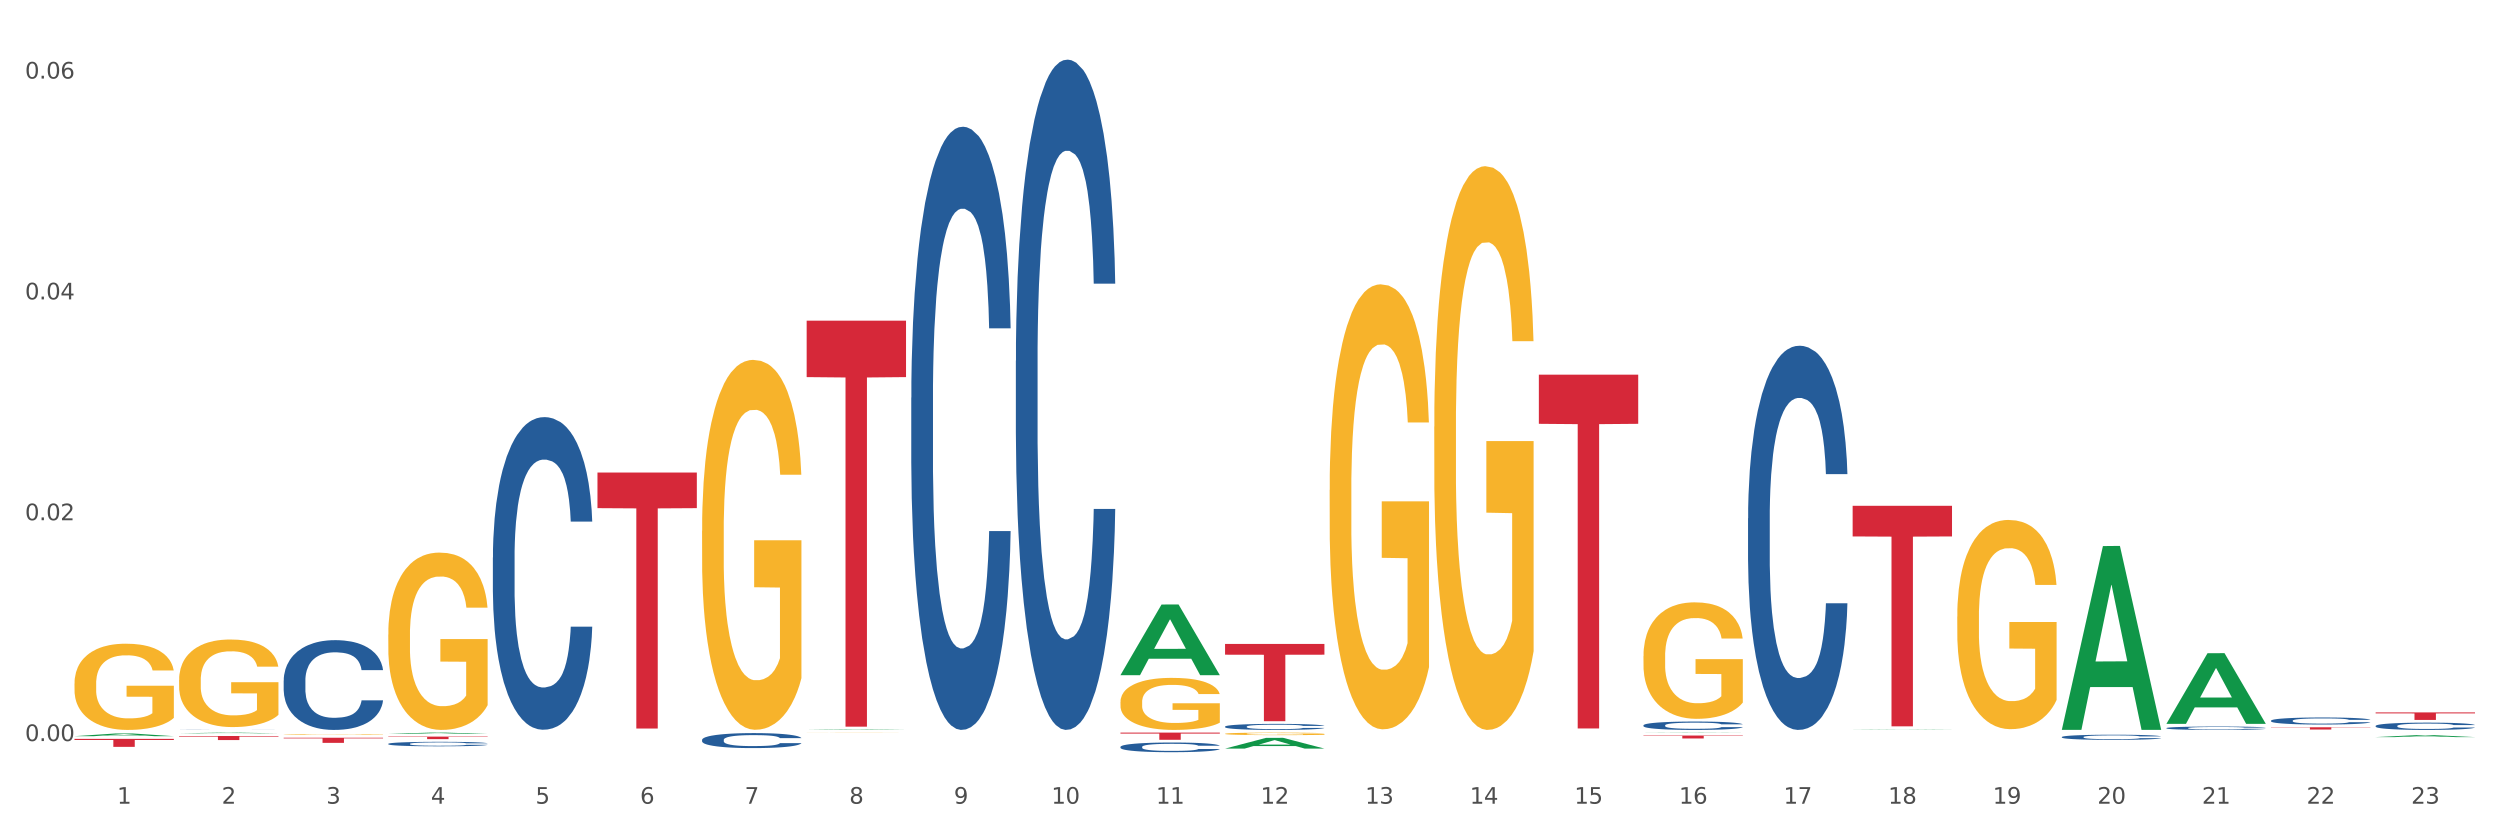 <?xml version="1.0" encoding="utf-8" standalone="no"?>
<!DOCTYPE svg PUBLIC "-//W3C//DTD SVG 1.1//EN"
  "http://www.w3.org/Graphics/SVG/1.1/DTD/svg11.dtd">
<svg xmlns:xlink="http://www.w3.org/1999/xlink" width="1080pt" height="360pt" viewBox="0 0 1080 360" xmlns="http://www.w3.org/2000/svg" version="1.1">
 <rect x="0" y="0" width="1080" height="360" fill="#333333" stroke="none"/>
 <defs>
  <style type="text/css">*{stroke-linejoin: round; stroke-linecap: butt}</style>
 </defs>
 <g id="figure_1">
  <g id="patch_1">
   <path d="M 0 360 
L 1080 360 
L 1080 0 
L 0 0 
z
" style="fill: #ffffff; stroke: #ffffff; stroke-linejoin: miter"/>
  </g>
  <g id="axes_1">
   <g id="matplotlib.axis_1">
    <g id="xtick_1">
     <g id="text_1">
      <!-- 1 -->
      <g style="fill: #4d4d4d" transform="translate(50.584 347.204) scale(0.096 -0.096)">
       <defs>
        <path id="DejaVuSans-31" d="M 794 531 
L 1825 531 
L 1825 4091 
L 703 3866 
L 703 4441 
L 1819 4666 
L 2450 4666 
L 2450 531 
L 3481 531 
L 3481 0 
L 794 0 
L 794 531 
z
" transform="scale(0.016)"/>
       </defs>
       <use xlink:href="#DejaVuSans-31"/>
      </g>
     </g>
    </g>
    <g id="xtick_2">
     <g id="text_2">
      <!-- 2 -->
      <g style="fill: #4d4d4d" transform="translate(95.771 347.204) scale(0.096 -0.096)">
       <defs>
        <path id="DejaVuSans-32" d="M 1228 531 
L 3431 531 
L 3431 0 
L 469 0 
L 469 531 
Q 828 903 1448 1529 
Q 2069 2156 2228 2338 
Q 2531 2678 2651 2914 
Q 2772 3150 2772 3378 
Q 2772 3750 2511 3984 
Q 2250 4219 1831 4219 
Q 1534 4219 1204 4116 
Q 875 4013 500 3803 
L 500 4441 
Q 881 4594 1212 4672 
Q 1544 4750 1819 4750 
Q 2544 4750 2975 4387 
Q 3406 4025 3406 3419 
Q 3406 3131 3298 2873 
Q 3191 2616 2906 2266 
Q 2828 2175 2409 1742 
Q 1991 1309 1228 531 
z
" transform="scale(0.016)"/>
       </defs>
       <use xlink:href="#DejaVuSans-32"/>
      </g>
     </g>
    </g>
    <g id="xtick_3">
     <g id="text_3">
      <!-- 3 -->
      <g style="fill: #4d4d4d" transform="translate(140.957 347.204) scale(0.096 -0.096)">
       <defs>
        <path id="DejaVuSans-33" d="M 2597 2516 
Q 3050 2419 3304 2112 
Q 3559 1806 3559 1356 
Q 3559 666 3084 287 
Q 2609 -91 1734 -91 
Q 1441 -91 1130 -33 
Q 819 25 488 141 
L 488 750 
Q 750 597 1062 519 
Q 1375 441 1716 441 
Q 2309 441 2620 675 
Q 2931 909 2931 1356 
Q 2931 1769 2642 2001 
Q 2353 2234 1838 2234 
L 1294 2234 
L 1294 2753 
L 1863 2753 
Q 2328 2753 2575 2939 
Q 2822 3125 2822 3475 
Q 2822 3834 2567 4026 
Q 2313 4219 1838 4219 
Q 1578 4219 1281 4162 
Q 984 4106 628 3988 
L 628 4550 
Q 988 4650 1302 4700 
Q 1616 4750 1894 4750 
Q 2613 4750 3031 4423 
Q 3450 4097 3450 3541 
Q 3450 3153 3228 2886 
Q 3006 2619 2597 2516 
z
" transform="scale(0.016)"/>
       </defs>
       <use xlink:href="#DejaVuSans-33"/>
      </g>
     </g>
    </g>
    <g id="xtick_4">
     <g id="text_4">
      <!-- 4 -->
      <g style="fill: #4d4d4d" transform="translate(186.143 347.204) scale(0.096 -0.096)">
       <defs>
        <path id="DejaVuSans-34" d="M 2419 4116 
L 825 1625 
L 2419 1625 
L 2419 4116 
z
M 2253 4666 
L 3047 4666 
L 3047 1625 
L 3713 1625 
L 3713 1100 
L 3047 1100 
L 3047 0 
L 2419 0 
L 2419 1100 
L 313 1100 
L 313 1709 
L 2253 4666 
z
" transform="scale(0.016)"/>
       </defs>
       <use xlink:href="#DejaVuSans-34"/>
      </g>
     </g>
    </g>
    <g id="xtick_5">
     <g id="text_5">
      <!-- 5 -->
      <g style="fill: #4d4d4d" transform="translate(231.33 347.204) scale(0.096 -0.096)">
       <defs>
        <path id="DejaVuSans-35" d="M 691 4666 
L 3169 4666 
L 3169 4134 
L 1269 4134 
L 1269 2991 
Q 1406 3038 1543 3061 
Q 1681 3084 1819 3084 
Q 2600 3084 3056 2656 
Q 3513 2228 3513 1497 
Q 3513 744 3044 326 
Q 2575 -91 1722 -91 
Q 1428 -91 1123 -41 
Q 819 9 494 109 
L 494 744 
Q 775 591 1075 516 
Q 1375 441 1709 441 
Q 2250 441 2565 725 
Q 2881 1009 2881 1497 
Q 2881 1984 2565 2268 
Q 2250 2553 1709 2553 
Q 1456 2553 1204 2497 
Q 953 2441 691 2322 
L 691 4666 
z
" transform="scale(0.016)"/>
       </defs>
       <use xlink:href="#DejaVuSans-35"/>
      </g>
     </g>
    </g>
    <g id="xtick_6">
     <g id="text_6">
      <!-- 6 -->
      <g style="fill: #4d4d4d" transform="translate(276.516 347.204) scale(0.096 -0.096)">
       <defs>
        <path id="DejaVuSans-36" d="M 2113 2584 
Q 1688 2584 1439 2293 
Q 1191 2003 1191 1497 
Q 1191 994 1439 701 
Q 1688 409 2113 409 
Q 2538 409 2786 701 
Q 3034 994 3034 1497 
Q 3034 2003 2786 2293 
Q 2538 2584 2113 2584 
z
M 3366 4563 
L 3366 3988 
Q 3128 4100 2886 4159 
Q 2644 4219 2406 4219 
Q 1781 4219 1451 3797 
Q 1122 3375 1075 2522 
Q 1259 2794 1537 2939 
Q 1816 3084 2150 3084 
Q 2853 3084 3261 2657 
Q 3669 2231 3669 1497 
Q 3669 778 3244 343 
Q 2819 -91 2113 -91 
Q 1303 -91 875 529 
Q 447 1150 447 2328 
Q 447 3434 972 4092 
Q 1497 4750 2381 4750 
Q 2619 4750 2861 4703 
Q 3103 4656 3366 4563 
z
" transform="scale(0.016)"/>
       </defs>
       <use xlink:href="#DejaVuSans-36"/>
      </g>
     </g>
    </g>
    <g id="xtick_7">
     <g id="text_7">
      <!-- 7 -->
      <g style="fill: #4d4d4d" transform="translate(321.702 347.204) scale(0.096 -0.096)">
       <defs>
        <path id="DejaVuSans-37" d="M 525 4666 
L 3525 4666 
L 3525 4397 
L 1831 0 
L 1172 0 
L 2766 4134 
L 525 4134 
L 525 4666 
z
" transform="scale(0.016)"/>
       </defs>
       <use xlink:href="#DejaVuSans-37"/>
      </g>
     </g>
    </g>
    <g id="xtick_8">
     <g id="text_8">
      <!-- 8 -->
      <g style="fill: #4d4d4d" transform="translate(366.888 347.204) scale(0.096 -0.096)">
       <defs>
        <path id="DejaVuSans-38" d="M 2034 2216 
Q 1584 2216 1326 1975 
Q 1069 1734 1069 1313 
Q 1069 891 1326 650 
Q 1584 409 2034 409 
Q 2484 409 2743 651 
Q 3003 894 3003 1313 
Q 3003 1734 2745 1975 
Q 2488 2216 2034 2216 
z
M 1403 2484 
Q 997 2584 770 2862 
Q 544 3141 544 3541 
Q 544 4100 942 4425 
Q 1341 4750 2034 4750 
Q 2731 4750 3128 4425 
Q 3525 4100 3525 3541 
Q 3525 3141 3298 2862 
Q 3072 2584 2669 2484 
Q 3125 2378 3379 2068 
Q 3634 1759 3634 1313 
Q 3634 634 3220 271 
Q 2806 -91 2034 -91 
Q 1263 -91 848 271 
Q 434 634 434 1313 
Q 434 1759 690 2068 
Q 947 2378 1403 2484 
z
M 1172 3481 
Q 1172 3119 1398 2916 
Q 1625 2713 2034 2713 
Q 2441 2713 2670 2916 
Q 2900 3119 2900 3481 
Q 2900 3844 2670 4047 
Q 2441 4250 2034 4250 
Q 1625 4250 1398 4047 
Q 1172 3844 1172 3481 
z
" transform="scale(0.016)"/>
       </defs>
       <use xlink:href="#DejaVuSans-38"/>
      </g>
     </g>
    </g>
    <g id="xtick_9">
     <g id="text_9">
      <!-- 9 -->
      <g style="fill: #4d4d4d" transform="translate(412.075 347.204) scale(0.096 -0.096)">
       <defs>
        <path id="DejaVuSans-39" d="M 703 97 
L 703 672 
Q 941 559 1184 500 
Q 1428 441 1663 441 
Q 2288 441 2617 861 
Q 2947 1281 2994 2138 
Q 2813 1869 2534 1725 
Q 2256 1581 1919 1581 
Q 1219 1581 811 2004 
Q 403 2428 403 3163 
Q 403 3881 828 4315 
Q 1253 4750 1959 4750 
Q 2769 4750 3195 4129 
Q 3622 3509 3622 2328 
Q 3622 1225 3098 567 
Q 2575 -91 1691 -91 
Q 1453 -91 1209 -44 
Q 966 3 703 97 
z
M 1959 2075 
Q 2384 2075 2632 2365 
Q 2881 2656 2881 3163 
Q 2881 3666 2632 3958 
Q 2384 4250 1959 4250 
Q 1534 4250 1286 3958 
Q 1038 3666 1038 3163 
Q 1038 2656 1286 2365 
Q 1534 2075 1959 2075 
z
" transform="scale(0.016)"/>
       </defs>
       <use xlink:href="#DejaVuSans-39"/>
      </g>
     </g>
    </g>
    <g id="xtick_10">
     <g id="text_10">
      <!-- 10 -->
      <g style="fill: #4d4d4d" transform="translate(454.207 347.204) scale(0.096 -0.096)">
       <defs>
        <path id="DejaVuSans-30" d="M 2034 4250 
Q 1547 4250 1301 3770 
Q 1056 3291 1056 2328 
Q 1056 1369 1301 889 
Q 1547 409 2034 409 
Q 2525 409 2770 889 
Q 3016 1369 3016 2328 
Q 3016 3291 2770 3770 
Q 2525 4250 2034 4250 
z
M 2034 4750 
Q 2819 4750 3233 4129 
Q 3647 3509 3647 2328 
Q 3647 1150 3233 529 
Q 2819 -91 2034 -91 
Q 1250 -91 836 529 
Q 422 1150 422 2328 
Q 422 3509 836 4129 
Q 1250 4750 2034 4750 
z
" transform="scale(0.016)"/>
       </defs>
       <use xlink:href="#DejaVuSans-31"/>
       <use xlink:href="#DejaVuSans-30" transform="translate(63.623 0)"/>
      </g>
     </g>
    </g>
    <g id="xtick_11">
     <g id="text_11">
      <!-- 11 -->
      <g style="fill: #4d4d4d" transform="translate(499.393 347.204) scale(0.096 -0.096)">
       <use xlink:href="#DejaVuSans-31"/>
       <use xlink:href="#DejaVuSans-31" transform="translate(63.623 0)"/>
      </g>
     </g>
    </g>
    <g id="xtick_12">
     <g id="text_12">
      <!-- 12 -->
      <g style="fill: #4d4d4d" transform="translate(544.58 347.204) scale(0.096 -0.096)">
       <use xlink:href="#DejaVuSans-31"/>
       <use xlink:href="#DejaVuSans-32" transform="translate(63.623 0)"/>
      </g>
     </g>
    </g>
    <g id="xtick_13">
     <g id="text_13">
      <!-- 13 -->
      <g style="fill: #4d4d4d" transform="translate(589.766 347.204) scale(0.096 -0.096)">
       <use xlink:href="#DejaVuSans-31"/>
       <use xlink:href="#DejaVuSans-33" transform="translate(63.623 0)"/>
      </g>
     </g>
    </g>
    <g id="xtick_14">
     <g id="text_14">
      <!-- 14 -->
      <g style="fill: #4d4d4d" transform="translate(634.952 347.204) scale(0.096 -0.096)">
       <use xlink:href="#DejaVuSans-31"/>
       <use xlink:href="#DejaVuSans-34" transform="translate(63.623 0)"/>
      </g>
     </g>
    </g>
    <g id="xtick_15">
     <g id="text_15">
      <!-- 15 -->
      <g style="fill: #4d4d4d" transform="translate(680.138 347.204) scale(0.096 -0.096)">
       <use xlink:href="#DejaVuSans-31"/>
       <use xlink:href="#DejaVuSans-35" transform="translate(63.623 0)"/>
      </g>
     </g>
    </g>
    <g id="xtick_16">
     <g id="text_16">
      <!-- 16 -->
      <g style="fill: #4d4d4d" transform="translate(725.325 347.204) scale(0.096 -0.096)">
       <use xlink:href="#DejaVuSans-31"/>
       <use xlink:href="#DejaVuSans-36" transform="translate(63.623 0)"/>
      </g>
     </g>
    </g>
    <g id="xtick_17">
     <g id="text_17">
      <!-- 17 -->
      <g style="fill: #4d4d4d" transform="translate(770.511 347.204) scale(0.096 -0.096)">
       <use xlink:href="#DejaVuSans-31"/>
       <use xlink:href="#DejaVuSans-37" transform="translate(63.623 0)"/>
      </g>
     </g>
    </g>
    <g id="xtick_18">
     <g id="text_18">
      <!-- 18 -->
      <g style="fill: #4d4d4d" transform="translate(815.697 347.204) scale(0.096 -0.096)">
       <use xlink:href="#DejaVuSans-31"/>
       <use xlink:href="#DejaVuSans-38" transform="translate(63.623 0)"/>
      </g>
     </g>
    </g>
    <g id="xtick_19">
     <g id="text_19">
      <!-- 19 -->
      <g style="fill: #4d4d4d" transform="translate(860.883 347.204) scale(0.096 -0.096)">
       <use xlink:href="#DejaVuSans-31"/>
       <use xlink:href="#DejaVuSans-39" transform="translate(63.623 0)"/>
      </g>
     </g>
    </g>
    <g id="xtick_20">
     <g id="text_20">
      <!-- 20 -->
      <g style="fill: #4d4d4d" transform="translate(906.07 347.204) scale(0.096 -0.096)">
       <use xlink:href="#DejaVuSans-32"/>
       <use xlink:href="#DejaVuSans-30" transform="translate(63.623 0)"/>
      </g>
     </g>
    </g>
    <g id="xtick_21">
     <g id="text_21">
      <!-- 21 -->
      <g style="fill: #4d4d4d" transform="translate(951.256 347.204) scale(0.096 -0.096)">
       <use xlink:href="#DejaVuSans-32"/>
       <use xlink:href="#DejaVuSans-31" transform="translate(63.623 0)"/>
      </g>
     </g>
    </g>
    <g id="xtick_22">
     <g id="text_22">
      <!-- 22 -->
      <g style="fill: #4d4d4d" transform="translate(996.442 347.204) scale(0.096 -0.096)">
       <use xlink:href="#DejaVuSans-32"/>
       <use xlink:href="#DejaVuSans-32" transform="translate(63.623 0)"/>
      </g>
     </g>
    </g>
    <g id="xtick_23">
     <g id="text_23">
      <!-- 23 -->
      <g style="fill: #4d4d4d" transform="translate(1041.629 347.204) scale(0.096 -0.096)">
       <use xlink:href="#DejaVuSans-32"/>
       <use xlink:href="#DejaVuSans-33" transform="translate(63.623 0)"/>
      </g>
     </g>
    </g>
    <g id="xtick_24"/>
    <g id="xtick_25"/>
    <g id="xtick_26"/>
    <g id="xtick_27"/>
    <g id="xtick_28"/>
    <g id="xtick_29"/>
    <g id="xtick_30"/>
    <g id="xtick_31"/>
    <g id="xtick_32"/>
    <g id="xtick_33"/>
    <g id="xtick_34"/>
    <g id="xtick_35"/>
    <g id="xtick_36"/>
    <g id="xtick_37"/>
    <g id="xtick_38"/>
    <g id="xtick_39"/>
    <g id="xtick_40"/>
    <g id="xtick_41"/>
    <g id="xtick_42"/>
    <g id="xtick_43"/>
    <g id="xtick_44"/>
    <g id="xtick_45"/>
   </g>
   <g id="matplotlib.axis_2">
    <g id="ytick_1">
     <g id="text_24">
      <!-- 0.00 -->
      <g style="fill: #4d4d4d" transform="translate(10.8 320.14) scale(0.096 -0.096)">
       <defs>
        <path id="DejaVuSans-2e" d="M 684 794 
L 1344 794 
L 1344 0 
L 684 0 
L 684 794 
z
" transform="scale(0.016)"/>
       </defs>
       <use xlink:href="#DejaVuSans-30"/>
       <use xlink:href="#DejaVuSans-2e" transform="translate(63.623 0)"/>
       <use xlink:href="#DejaVuSans-30" transform="translate(95.41 0)"/>
       <use xlink:href="#DejaVuSans-30" transform="translate(159.033 0)"/>
      </g>
     </g>
    </g>
    <g id="ytick_2">
     <g id="text_25">
      <!-- 0.02 -->
      <g style="fill: #4d4d4d" transform="translate(10.8 224.742) scale(0.096 -0.096)">
       <use xlink:href="#DejaVuSans-30"/>
       <use xlink:href="#DejaVuSans-2e" transform="translate(63.623 0)"/>
       <use xlink:href="#DejaVuSans-30" transform="translate(95.41 0)"/>
       <use xlink:href="#DejaVuSans-32" transform="translate(159.033 0)"/>
      </g>
     </g>
    </g>
    <g id="ytick_3">
     <g id="text_26">
      <!-- 0.04 -->
      <g style="fill: #4d4d4d" transform="translate(10.8 129.343) scale(0.096 -0.096)">
       <use xlink:href="#DejaVuSans-30"/>
       <use xlink:href="#DejaVuSans-2e" transform="translate(63.623 0)"/>
       <use xlink:href="#DejaVuSans-30" transform="translate(95.41 0)"/>
       <use xlink:href="#DejaVuSans-34" transform="translate(159.033 0)"/>
      </g>
     </g>
    </g>
    <g id="ytick_4">
     <g id="text_27">
      <!-- 0.06 -->
      <g style="fill: #4d4d4d" transform="translate(10.8 33.944) scale(0.096 -0.096)">
       <use xlink:href="#DejaVuSans-30"/>
       <use xlink:href="#DejaVuSans-2e" transform="translate(63.623 0)"/>
       <use xlink:href="#DejaVuSans-30" transform="translate(95.41 0)"/>
       <use xlink:href="#DejaVuSans-36" transform="translate(159.033 0)"/>
      </g>
     </g>
    </g>
    <g id="ytick_5"/>
    <g id="ytick_6"/>
    <g id="ytick_7"/>
   </g>
   <g id="PolyCollection_1">
    <path d="M 484.038 291.622 
L 484.082 291.593 
L 501.784 261.15 
L 509.13 261.121 
L 526.965 291.679 
L 518.468 291.679 
L 514.618 284.563 
L 496.341 284.563 
L 496.208 284.678 
L 492.49 291.679 
L 484.038 291.679 
L 484.038 291.622 
L 498.642 280.317 
L 512.316 280.288 
L 505.545 267.634 
L 505.457 267.577 
L 505.368 267.663 
L 498.598 280.288 
L 498.642 280.317 
L 484.038 291.622 
z
" clip-path="url(#p35af499114)" style="fill: #109648"/>
    <path d="M 529.224 323.39 
L 529.268 323.385 
L 546.97 318.747 
L 554.316 318.743 
L 572.151 323.398 
L 563.654 323.398 
L 559.804 322.314 
L 541.527 322.314 
L 541.394 322.332 
L 537.677 323.398 
L 529.224 323.398 
L 529.224 323.39 
L 543.828 321.667 
L 557.503 321.663 
L 550.732 319.735 
L 550.643 319.726 
L 550.555 319.739 
L 543.784 321.663 
L 543.828 321.667 
L 529.224 323.39 
z
" clip-path="url(#p35af499114)" style="fill: #109648"/>
    <path d="M 709.969 316.589 
L 710.013 316.588 
L 727.715 316.493 
L 735.061 316.493 
L 752.896 316.589 
L 744.399 316.589 
L 740.549 316.566 
L 722.272 316.566 
L 722.139 316.567 
L 718.422 316.589 
L 709.969 316.589 
L 709.969 316.589 
L 724.573 316.553 
L 738.248 316.553 
L 731.477 316.514 
L 731.388 316.513 
L 731.3 316.514 
L 724.529 316.553 
L 724.573 316.553 
L 709.969 316.589 
z
" clip-path="url(#p35af499114)" style="fill: #109648"/>
    <path d="M 890.714 315.162 
L 890.758 315.087 
L 908.46 235.904 
L 915.807 235.829 
L 933.641 315.311 
L 925.144 315.311 
L 921.294 296.803 
L 903.017 296.803 
L 902.884 297.101 
L 899.167 315.311 
L 890.714 315.311 
L 890.714 315.162 
L 905.318 285.757 
L 918.993 285.683 
L 912.222 252.771 
L 912.133 252.621 
L 912.045 252.845 
L 905.274 285.683 
L 905.318 285.757 
L 890.714 315.162 
z
" clip-path="url(#p35af499114)" style="fill: #109648"/>
    <path d="M 800.342 315.088 
L 800.386 315.088 
L 818.088 314.943 
L 825.434 314.943 
L 843.269 315.088 
L 834.772 315.088 
L 830.922 315.054 
L 812.644 315.054 
L 812.512 315.055 
L 808.794 315.088 
L 800.342 315.088 
L 800.342 315.088 
L 814.946 315.034 
L 828.62 315.034 
L 821.849 314.974 
L 821.761 314.974 
L 821.672 314.974 
L 814.901 315.034 
L 814.946 315.034 
L 800.342 315.088 
z
" clip-path="url(#p35af499114)" style="fill: #109648"/>
    <path d="M 484.038 316.493 
L 526.965 316.493 
L 526.965 316.925 
L 510.079 316.928 
L 510.079 319.602 
L 500.822 319.602 
L 500.822 316.928 
L 484.038 316.925 
L 484.038 316.496 
L 484.038 316.493 
z
" clip-path="url(#p35af499114)" style="fill: #d62839"/>
    <path d="M 348.479 138.531 
L 391.406 138.531 
L 391.406 162.906 
L 374.52 163.071 
L 374.52 313.932 
L 365.263 313.932 
L 365.263 163.071 
L 348.479 162.906 
L 348.479 138.696 
L 348.479 138.531 
z
" clip-path="url(#p35af499114)" style="fill: #d62839"/>
    <path d="M 258.106 204.149 
L 301.033 204.149 
L 301.033 219.517 
L 284.147 219.621 
L 284.147 314.737 
L 274.891 314.737 
L 274.891 219.621 
L 258.106 219.517 
L 258.106 204.253 
L 258.106 204.149 
z
" clip-path="url(#p35af499114)" style="fill: #d62839"/>
    <path d="M 664.783 161.848 
L 707.71 161.848 
L 707.71 183.089 
L 690.824 183.232 
L 690.824 314.697 
L 681.567 314.697 
L 681.567 183.232 
L 664.783 183.089 
L 664.783 161.992 
L 664.783 161.848 
z
" clip-path="url(#p35af499114)" style="fill: #d62839"/>
    <path d="M 709.969 317.752 
L 752.896 317.752 
L 752.896 317.927 
L 736.01 317.928 
L 736.01 319.011 
L 726.753 319.011 
L 726.753 317.928 
L 709.969 317.927 
L 709.969 317.753 
L 709.969 317.752 
z
" clip-path="url(#p35af499114)" style="fill: #d62839"/>
    <path d="M 529.224 278.193 
L 572.151 278.193 
L 572.151 282.829 
L 555.265 282.861 
L 555.265 311.553 
L 546.008 311.553 
L 546.008 282.861 
L 529.224 282.829 
L 529.224 278.225 
L 529.224 278.193 
z
" clip-path="url(#p35af499114)" style="fill: #d62839"/>
    <path d="M 77.361 293.749 
L 77.412 293.715 
L 77.412 292.471 
L 77.513 291.4 
L 78.02 288.808 
L 78.78 286.666 
L 79.338 285.526 
L 79.895 284.593 
L 80.554 283.66 
L 81.365 282.693 
L 82.835 281.276 
L 83.747 280.55 
L 84.862 279.79 
L 86.889 278.684 
L 88.359 278.063 
L 89.88 277.544 
L 92.363 276.922 
L 93.985 276.646 
L 95.708 276.439 
L 97.786 276.3 
L 99.357 276.266 
L 102.803 276.37 
L 105.743 276.68 
L 107.162 276.922 
L 108.986 277.337 
L 109.949 277.613 
L 111.52 278.166 
L 113.142 278.892 
L 114.257 279.514 
L 115.93 280.688 
L 117.197 281.863 
L 118.362 283.314 
L 118.971 284.316 
L 119.427 285.249 
L 119.832 286.32 
L 120.238 288.013 
L 111.115 288.013 
L 110.76 286.804 
L 110.203 285.664 
L 109.392 284.558 
L 108.682 283.867 
L 107.466 283.003 
L 106.351 282.451 
L 105.185 282.036 
L 103.766 281.691 
L 102.651 281.518 
L 101.08 281.38 
L 97.989 281.414 
L 95.911 281.691 
L 94.492 282.036 
L 93.579 282.347 
L 92.768 282.693 
L 91.856 283.176 
L 90.792 283.902 
L 90.032 284.558 
L 89.271 285.388 
L 88.663 286.217 
L 88.106 287.184 
L 87.65 288.221 
L 87.295 289.292 
L 86.991 290.605 
L 86.737 292.782 
L 86.737 297.515 
L 86.839 298.586 
L 87.092 300.003 
L 87.396 301.074 
L 87.903 302.353 
L 88.359 303.216 
L 89.221 304.46 
L 90.184 305.497 
L 90.944 306.153 
L 91.704 306.706 
L 93.022 307.466 
L 94.492 308.088 
L 95.759 308.468 
L 97.482 308.814 
L 98.647 308.952 
L 99.661 309.021 
L 102.144 309.021 
L 103.918 308.917 
L 105.895 308.676 
L 107.415 308.365 
L 108.682 307.984 
L 110.101 307.363 
L 111.014 306.775 
L 111.014 299.554 
L 99.864 299.519 
L 99.864 294.717 
L 120.288 294.717 
L 120.288 308.814 
L 119.427 309.539 
L 118.464 310.196 
L 117.45 310.783 
L 115.93 311.509 
L 114.105 312.2 
L 112.483 312.684 
L 110.76 313.098 
L 108.733 313.478 
L 106.098 313.824 
L 104.476 313.962 
L 102.448 314.066 
L 100.066 314.1 
L 97.989 314.031 
L 95.961 313.858 
L 93.833 313.547 
L 91.755 313.098 
L 90.184 312.649 
L 88.612 312.096 
L 86.94 311.371 
L 85.622 310.68 
L 84.609 310.058 
L 83.494 309.263 
L 82.277 308.226 
L 81.365 307.293 
L 80.554 306.326 
L 79.693 305.082 
L 79.084 304.011 
L 78.476 302.663 
L 78.121 301.661 
L 77.716 300.107 
L 77.412 297.93 
L 77.361 293.749 
z
" clip-path="url(#p35af499114)" style="fill: #f7b32b"/>
    <path d="M 32.175 295.291 
L 32.226 295.257 
L 32.226 294.032 
L 32.327 292.978 
L 32.834 290.426 
L 33.594 288.317 
L 34.152 287.194 
L 34.709 286.275 
L 35.368 285.357 
L 36.179 284.404 
L 37.649 283.009 
L 38.561 282.295 
L 39.676 281.546 
L 41.703 280.457 
L 43.173 279.845 
L 44.693 279.335 
L 47.177 278.722 
L 48.798 278.45 
L 50.522 278.246 
L 52.6 278.11 
L 54.171 278.076 
L 57.617 278.178 
L 60.556 278.484 
L 61.976 278.722 
L 63.8 279.131 
L 64.763 279.403 
L 66.334 279.947 
L 67.956 280.662 
L 69.071 281.274 
L 70.743 282.431 
L 72.01 283.587 
L 73.176 285.016 
L 73.784 286.003 
L 74.24 286.922 
L 74.646 287.976 
L 75.051 289.643 
L 65.929 289.643 
L 65.574 288.453 
L 65.016 287.33 
L 64.206 286.241 
L 63.496 285.561 
L 62.28 284.71 
L 61.165 284.166 
L 59.999 283.758 
L 58.58 283.417 
L 57.465 283.247 
L 55.894 283.111 
L 52.802 283.145 
L 50.724 283.417 
L 49.305 283.758 
L 48.393 284.064 
L 47.582 284.404 
L 46.67 284.88 
L 45.606 285.595 
L 44.845 286.241 
L 44.085 287.058 
L 43.477 287.874 
L 42.919 288.827 
L 42.463 289.848 
L 42.109 290.902 
L 41.804 292.195 
L 41.551 294.339 
L 41.551 299 
L 41.652 300.054 
L 41.906 301.449 
L 42.21 302.504 
L 42.717 303.763 
L 43.173 304.613 
L 44.034 305.838 
L 44.997 306.859 
L 45.758 307.505 
L 46.518 308.05 
L 47.835 308.798 
L 49.305 309.41 
L 50.572 309.785 
L 52.295 310.125 
L 53.461 310.261 
L 54.475 310.329 
L 56.958 310.329 
L 58.732 310.227 
L 60.709 309.989 
L 62.229 309.683 
L 63.496 309.308 
L 64.915 308.696 
L 65.827 308.118 
L 65.827 301.007 
L 54.677 300.973 
L 54.677 296.244 
L 75.102 296.244 
L 75.102 310.125 
L 74.24 310.839 
L 73.277 311.486 
L 72.264 312.064 
L 70.743 312.779 
L 68.919 313.459 
L 67.297 313.935 
L 65.574 314.344 
L 63.547 314.718 
L 60.911 315.058 
L 59.289 315.194 
L 57.262 315.296 
L 54.88 315.33 
L 52.802 315.262 
L 50.775 315.092 
L 48.646 314.786 
L 46.568 314.344 
L 44.997 313.901 
L 43.426 313.357 
L 41.754 312.643 
L 40.436 311.962 
L 39.422 311.35 
L 38.307 310.567 
L 37.091 309.546 
L 36.179 308.628 
L 35.368 307.675 
L 34.506 306.45 
L 33.898 305.396 
L 33.29 304.069 
L 32.935 303.082 
L 32.53 301.551 
L 32.226 299.408 
L 32.175 295.291 
z
" clip-path="url(#p35af499114)" style="fill: #f7b32b"/>
    <path d="M 303.293 229.31 
L 303.343 229.164 
L 303.343 223.91 
L 303.445 219.386 
L 303.952 208.44 
L 304.712 199.391 
L 305.269 194.575 
L 305.827 190.634 
L 306.486 186.694 
L 307.296 182.608 
L 308.766 176.624 
L 309.678 173.559 
L 310.793 170.348 
L 312.821 165.678 
L 314.29 163.051 
L 315.811 160.862 
L 318.294 158.235 
L 319.916 157.067 
L 321.639 156.192 
L 323.717 155.608 
L 325.288 155.462 
L 328.735 155.9 
L 331.674 157.213 
L 333.093 158.235 
L 334.918 159.986 
L 335.881 161.154 
L 337.452 163.489 
L 339.074 166.554 
L 340.189 169.181 
L 341.861 174.143 
L 343.128 179.105 
L 344.294 185.235 
L 344.902 189.467 
L 345.358 193.407 
L 345.763 197.932 
L 346.169 205.083 
L 337.046 205.083 
L 336.692 199.975 
L 336.134 195.159 
L 335.323 190.489 
L 334.614 187.57 
L 333.397 183.921 
L 332.282 181.586 
L 331.117 179.835 
L 329.698 178.375 
L 328.583 177.645 
L 327.011 177.062 
L 323.92 177.208 
L 321.842 178.375 
L 320.423 179.835 
L 319.511 181.148 
L 318.7 182.608 
L 317.787 184.651 
L 316.723 187.716 
L 315.963 190.489 
L 315.203 193.991 
L 314.595 197.494 
L 314.037 201.58 
L 313.581 205.959 
L 313.226 210.483 
L 312.922 216.029 
L 312.669 225.223 
L 312.669 245.218 
L 312.77 249.742 
L 313.023 255.726 
L 313.328 260.25 
L 313.834 265.65 
L 314.29 269.299 
L 315.152 274.553 
L 316.115 278.931 
L 316.875 281.704 
L 317.635 284.039 
L 318.953 287.25 
L 320.423 289.877 
L 321.69 291.482 
L 323.413 292.942 
L 324.579 293.525 
L 325.592 293.817 
L 328.076 293.817 
L 329.85 293.38 
L 331.826 292.358 
L 333.347 291.044 
L 334.614 289.439 
L 336.033 286.812 
L 336.945 284.331 
L 336.945 253.829 
L 325.795 253.683 
L 325.795 233.396 
L 346.22 233.396 
L 346.22 292.942 
L 345.358 296.007 
L 344.395 298.78 
L 343.381 301.261 
L 341.861 304.325 
L 340.037 307.244 
L 338.415 309.288 
L 336.692 311.039 
L 334.664 312.644 
L 332.029 314.104 
L 330.407 314.687 
L 328.38 315.125 
L 325.998 315.271 
L 323.92 314.979 
L 321.893 314.25 
L 319.764 312.936 
L 317.686 311.039 
L 316.115 309.142 
L 314.544 306.806 
L 312.871 303.742 
L 311.554 300.823 
L 310.54 298.196 
L 309.425 294.839 
L 308.209 290.461 
L 307.296 286.52 
L 306.486 282.434 
L 305.624 277.18 
L 305.016 272.655 
L 304.408 266.964 
L 304.053 262.731 
L 303.647 256.164 
L 303.343 246.969 
L 303.293 229.31 
z
" clip-path="url(#p35af499114)" style="fill: #f7b32b"/>
    <path d="M 167.734 274.12 
L 167.785 274.05 
L 167.785 271.532 
L 167.886 269.363 
L 168.393 264.115 
L 169.153 259.777 
L 169.71 257.468 
L 170.268 255.579 
L 170.927 253.69 
L 171.738 251.731 
L 173.207 248.863 
L 174.12 247.393 
L 175.235 245.854 
L 177.262 243.615 
L 178.732 242.356 
L 180.252 241.306 
L 182.735 240.047 
L 184.357 239.487 
L 186.08 239.067 
L 188.158 238.787 
L 189.729 238.718 
L 193.176 238.927 
L 196.115 239.557 
L 197.534 240.047 
L 199.359 240.886 
L 200.322 241.446 
L 201.893 242.566 
L 203.515 244.035 
L 204.63 245.294 
L 206.302 247.673 
L 207.569 250.052 
L 208.735 252.991 
L 209.343 255.02 
L 209.799 256.909 
L 210.205 259.078 
L 210.61 262.506 
L 201.487 262.506 
L 201.133 260.057 
L 200.575 257.748 
L 199.764 255.509 
L 199.055 254.11 
L 197.838 252.361 
L 196.723 251.241 
L 195.558 250.402 
L 194.139 249.702 
L 193.024 249.352 
L 191.453 249.072 
L 188.361 249.142 
L 186.283 249.702 
L 184.864 250.402 
L 183.952 251.032 
L 183.141 251.731 
L 182.229 252.711 
L 181.164 254.18 
L 180.404 255.509 
L 179.644 257.189 
L 179.036 258.868 
L 178.478 260.827 
L 178.022 262.926 
L 177.667 265.095 
L 177.363 267.753 
L 177.11 272.161 
L 177.11 281.747 
L 177.211 283.916 
L 177.465 286.784 
L 177.769 288.953 
L 178.276 291.542 
L 178.732 293.291 
L 179.593 295.81 
L 180.556 297.909 
L 181.316 299.238 
L 182.077 300.358 
L 183.394 301.897 
L 184.864 303.156 
L 186.131 303.926 
L 187.854 304.625 
L 189.02 304.905 
L 190.034 305.045 
L 192.517 305.045 
L 194.291 304.835 
L 196.267 304.346 
L 197.788 303.716 
L 199.055 302.946 
L 200.474 301.687 
L 201.386 300.497 
L 201.386 285.875 
L 190.236 285.805 
L 190.236 276.079 
L 210.661 276.079 
L 210.661 304.625 
L 209.799 306.095 
L 208.836 307.424 
L 207.823 308.614 
L 206.302 310.083 
L 204.478 311.482 
L 202.856 312.462 
L 201.133 313.301 
L 199.105 314.071 
L 196.47 314.771 
L 194.848 315.05 
L 192.821 315.26 
L 190.439 315.33 
L 188.361 315.19 
L 186.334 314.841 
L 184.205 314.211 
L 182.127 313.301 
L 180.556 312.392 
L 178.985 311.272 
L 177.313 309.803 
L 175.995 308.404 
L 174.981 307.144 
L 173.866 305.535 
L 172.65 303.436 
L 171.738 301.547 
L 170.927 299.588 
L 170.065 297.069 
L 169.457 294.9 
L 168.849 292.172 
L 168.494 290.143 
L 168.089 286.994 
L 167.785 282.586 
L 167.734 274.12 
z
" clip-path="url(#p35af499114)" style="fill: #f7b32b"/>
    <path d="M 122.548 317.359 
L 122.598 317.358 
L 122.598 317.348 
L 122.7 317.339 
L 123.206 317.318 
L 123.967 317.3 
L 124.524 317.291 
L 125.082 317.283 
L 125.74 317.276 
L 126.551 317.268 
L 128.021 317.256 
L 128.933 317.25 
L 130.048 317.244 
L 132.076 317.235 
L 133.545 317.229 
L 135.066 317.225 
L 137.549 317.22 
L 139.171 317.218 
L 140.894 317.216 
L 142.972 317.215 
L 144.543 317.215 
L 147.99 317.216 
L 150.929 317.218 
L 152.348 317.22 
L 154.173 317.223 
L 155.136 317.226 
L 156.707 317.23 
L 158.328 317.236 
L 159.443 317.241 
L 161.116 317.251 
L 162.383 317.261 
L 163.549 317.273 
L 164.157 317.281 
L 164.613 317.289 
L 165.018 317.298 
L 165.424 317.311 
L 156.301 317.311 
L 155.946 317.302 
L 155.389 317.292 
L 154.578 317.283 
L 153.869 317.277 
L 152.652 317.27 
L 151.537 317.266 
L 150.372 317.262 
L 148.952 317.259 
L 147.837 317.258 
L 146.266 317.257 
L 143.175 317.257 
L 141.097 317.259 
L 139.678 317.262 
L 138.766 317.265 
L 137.955 317.268 
L 137.042 317.272 
L 135.978 317.278 
L 135.218 317.283 
L 134.458 317.29 
L 133.849 317.297 
L 133.292 317.305 
L 132.836 317.313 
L 132.481 317.322 
L 132.177 317.333 
L 131.924 317.351 
L 131.924 317.39 
L 132.025 317.399 
L 132.278 317.41 
L 132.582 317.419 
L 133.089 317.43 
L 133.545 317.437 
L 134.407 317.447 
L 135.37 317.456 
L 136.13 317.461 
L 136.89 317.466 
L 138.208 317.472 
L 139.678 317.477 
L 140.945 317.48 
L 142.668 317.483 
L 143.834 317.484 
L 144.847 317.485 
L 147.331 317.485 
L 149.104 317.484 
L 151.081 317.482 
L 152.601 317.479 
L 153.869 317.476 
L 155.288 317.471 
L 156.2 317.466 
L 156.2 317.407 
L 145.05 317.406 
L 145.05 317.367 
L 165.475 317.367 
L 165.475 317.483 
L 164.613 317.489 
L 163.65 317.494 
L 162.636 317.499 
L 161.116 317.505 
L 159.291 317.511 
L 157.67 317.515 
L 155.946 317.518 
L 153.919 317.521 
L 151.284 317.524 
L 149.662 317.525 
L 147.635 317.526 
L 145.253 317.526 
L 143.175 317.526 
L 141.148 317.524 
L 139.019 317.522 
L 136.941 317.518 
L 135.37 317.515 
L 133.799 317.51 
L 132.126 317.504 
L 130.809 317.498 
L 129.795 317.493 
L 128.68 317.487 
L 127.464 317.478 
L 126.551 317.47 
L 125.74 317.462 
L 124.879 317.452 
L 124.271 317.443 
L 123.663 317.432 
L 123.308 317.424 
L 122.902 317.411 
L 122.598 317.393 
L 122.548 317.359 
z
" clip-path="url(#p35af499114)" style="fill: #f7b32b"/>
    <path d="M 619.597 184.325 
L 619.647 184.103 
L 619.647 176.096 
L 619.749 169.201 
L 620.255 152.519 
L 621.016 138.729 
L 621.573 131.389 
L 622.131 125.384 
L 622.789 119.379 
L 623.6 113.151 
L 625.07 104.032 
L 625.982 99.361 
L 627.097 94.468 
L 629.125 87.35 
L 630.594 83.347 
L 632.115 80.011 
L 634.598 76.007 
L 636.22 74.228 
L 637.943 72.893 
L 640.021 72.003 
L 641.592 71.781 
L 645.039 72.448 
L 647.978 74.45 
L 649.397 76.007 
L 651.222 78.676 
L 652.185 80.455 
L 653.756 84.014 
L 655.377 88.685 
L 656.492 92.688 
L 658.165 100.251 
L 659.432 107.813 
L 660.598 117.155 
L 661.206 123.605 
L 661.662 129.61 
L 662.067 136.505 
L 662.473 147.404 
L 653.35 147.404 
L 652.995 139.619 
L 652.438 132.279 
L 651.627 125.162 
L 650.918 120.713 
L 649.701 115.153 
L 648.586 111.594 
L 647.421 108.925 
L 646.001 106.701 
L 644.886 105.589 
L 643.315 104.699 
L 640.224 104.922 
L 638.146 106.701 
L 636.727 108.925 
L 635.815 110.927 
L 635.004 113.151 
L 634.091 116.265 
L 633.027 120.936 
L 632.267 125.162 
L 631.507 130.5 
L 630.898 135.838 
L 630.341 142.066 
L 629.885 148.738 
L 629.53 155.633 
L 629.226 164.085 
L 628.973 178.098 
L 628.973 208.569 
L 629.074 215.464 
L 629.327 224.583 
L 629.631 231.478 
L 630.138 239.708 
L 630.594 245.268 
L 631.456 253.275 
L 632.419 259.948 
L 633.179 264.174 
L 633.939 267.733 
L 635.257 272.626 
L 636.727 276.629 
L 637.994 279.076 
L 639.717 281.3 
L 640.883 282.19 
L 641.896 282.635 
L 644.38 282.635 
L 646.154 281.967 
L 648.13 280.41 
L 649.651 278.409 
L 650.918 275.962 
L 652.337 271.959 
L 653.249 268.177 
L 653.249 221.692 
L 642.099 221.469 
L 642.099 190.553 
L 662.524 190.553 
L 662.524 281.3 
L 661.662 285.971 
L 660.699 290.197 
L 659.685 293.978 
L 658.165 298.649 
L 656.34 303.097 
L 654.719 306.211 
L 652.995 308.88 
L 650.968 311.327 
L 648.333 313.551 
L 646.711 314.441 
L 644.684 315.108 
L 642.302 315.33 
L 640.224 314.885 
L 638.197 313.773 
L 636.068 311.772 
L 633.99 308.88 
L 632.419 305.989 
L 630.848 302.43 
L 629.175 297.759 
L 627.858 293.311 
L 626.844 289.307 
L 625.729 284.192 
L 624.513 277.519 
L 623.6 271.514 
L 622.789 265.286 
L 621.928 257.279 
L 621.32 250.384 
L 620.712 241.709 
L 620.357 235.259 
L 619.951 225.25 
L 619.647 211.238 
L 619.597 184.325 
z
" clip-path="url(#p35af499114)" style="fill: #f7b32b"/>
    <path d="M 574.41 211.659 
L 574.461 211.484 
L 574.461 205.163 
L 574.562 199.721 
L 575.069 186.553 
L 575.829 175.668 
L 576.387 169.874 
L 576.944 165.133 
L 577.603 160.393 
L 578.414 155.477 
L 579.884 148.279 
L 580.796 144.592 
L 581.911 140.729 
L 583.938 135.111 
L 585.408 131.951 
L 586.929 129.317 
L 589.412 126.157 
L 591.034 124.752 
L 592.757 123.699 
L 594.835 122.997 
L 596.406 122.821 
L 599.852 123.348 
L 602.792 124.928 
L 604.211 126.157 
L 606.035 128.264 
L 606.998 129.668 
L 608.569 132.477 
L 610.191 136.164 
L 611.306 139.325 
L 612.979 145.294 
L 614.246 151.263 
L 615.411 158.637 
L 616.02 163.729 
L 616.476 168.469 
L 616.881 173.912 
L 617.287 182.515 
L 608.164 182.515 
L 607.809 176.37 
L 607.252 170.576 
L 606.441 164.958 
L 605.731 161.446 
L 604.515 157.057 
L 603.4 154.248 
L 602.234 152.141 
L 600.815 150.385 
L 599.7 149.508 
L 598.129 148.805 
L 595.038 148.981 
L 592.96 150.385 
L 591.541 152.141 
L 590.628 153.721 
L 589.817 155.477 
L 588.905 157.935 
L 587.841 161.622 
L 587.081 164.958 
L 586.32 169.171 
L 585.712 173.385 
L 585.155 178.301 
L 584.699 183.568 
L 584.344 189.011 
L 584.04 195.682 
L 583.786 206.743 
L 583.786 230.796 
L 583.888 236.239 
L 584.141 243.437 
L 584.445 248.88 
L 584.952 255.376 
L 585.408 259.765 
L 586.27 266.086 
L 587.233 271.353 
L 587.993 274.689 
L 588.753 277.498 
L 590.071 281.36 
L 591.541 284.521 
L 592.808 286.452 
L 594.531 288.208 
L 595.696 288.91 
L 596.71 289.261 
L 599.193 289.261 
L 600.967 288.734 
L 602.944 287.505 
L 604.464 285.925 
L 605.731 283.994 
L 607.15 280.834 
L 608.063 277.849 
L 608.063 241.155 
L 596.913 240.979 
L 596.913 216.575 
L 617.337 216.575 
L 617.337 288.208 
L 616.476 291.895 
L 615.513 295.23 
L 614.499 298.215 
L 612.979 301.902 
L 611.154 305.413 
L 609.532 307.871 
L 607.809 309.978 
L 605.782 311.91 
L 603.147 313.665 
L 601.525 314.368 
L 599.497 314.894 
L 597.115 315.07 
L 595.038 314.719 
L 593.01 313.841 
L 590.882 312.261 
L 588.804 309.978 
L 587.233 307.696 
L 585.662 304.887 
L 583.989 301.2 
L 582.671 297.688 
L 581.658 294.528 
L 580.543 290.49 
L 579.326 285.223 
L 578.414 280.483 
L 577.603 275.567 
L 576.742 269.246 
L 576.133 263.803 
L 575.525 256.956 
L 575.171 251.865 
L 574.765 243.964 
L 574.461 232.903 
L 574.41 211.659 
z
" clip-path="url(#p35af499114)" style="fill: #f7b32b"/>
    <path d="M 529.224 316.995 
L 529.275 316.994 
L 529.275 316.959 
L 529.376 316.928 
L 529.883 316.853 
L 530.643 316.792 
L 531.201 316.759 
L 531.758 316.732 
L 532.417 316.706 
L 533.228 316.678 
L 534.698 316.637 
L 535.61 316.616 
L 536.725 316.594 
L 538.752 316.563 
L 540.222 316.545 
L 541.742 316.53 
L 544.226 316.512 
L 545.847 316.504 
L 547.571 316.498 
L 549.649 316.494 
L 551.22 316.493 
L 554.666 316.496 
L 557.605 316.505 
L 559.025 316.512 
L 560.849 316.524 
L 561.812 316.532 
L 563.383 316.548 
L 565.005 316.569 
L 566.12 316.586 
L 567.792 316.62 
L 569.059 316.654 
L 570.225 316.696 
L 570.833 316.724 
L 571.289 316.751 
L 571.695 316.782 
L 572.1 316.831 
L 562.978 316.831 
L 562.623 316.796 
L 562.065 316.763 
L 561.255 316.731 
L 560.545 316.711 
L 559.329 316.687 
L 558.214 316.671 
L 557.048 316.659 
L 555.629 316.649 
L 554.514 316.644 
L 552.943 316.64 
L 549.851 316.641 
L 547.773 316.649 
L 546.354 316.659 
L 545.442 316.668 
L 544.631 316.678 
L 543.719 316.692 
L 542.655 316.712 
L 541.894 316.731 
L 541.134 316.755 
L 540.526 316.779 
L 539.968 316.807 
L 539.512 316.836 
L 539.158 316.867 
L 538.853 316.905 
L 538.6 316.967 
L 538.6 317.103 
L 538.701 317.134 
L 538.955 317.175 
L 539.259 317.206 
L 539.766 317.242 
L 540.222 317.267 
L 541.083 317.303 
L 542.046 317.333 
L 542.807 317.351 
L 543.567 317.367 
L 544.885 317.389 
L 546.354 317.407 
L 547.621 317.418 
L 549.344 317.428 
L 550.51 317.432 
L 551.524 317.434 
L 554.007 317.434 
L 555.781 317.431 
L 557.758 317.424 
L 559.278 317.415 
L 560.545 317.404 
L 561.964 317.386 
L 562.876 317.369 
L 562.876 317.162 
L 551.726 317.161 
L 551.726 317.023 
L 572.151 317.023 
L 572.151 317.428 
L 571.289 317.449 
L 570.326 317.467 
L 569.313 317.484 
L 567.792 317.505 
L 565.968 317.525 
L 564.346 317.539 
L 562.623 317.551 
L 560.596 317.562 
L 557.96 317.572 
L 556.338 317.576 
L 554.311 317.579 
L 551.929 317.58 
L 549.851 317.578 
L 547.824 317.573 
L 545.695 317.564 
L 543.617 317.551 
L 542.046 317.538 
L 540.475 317.522 
L 538.803 317.501 
L 537.485 317.481 
L 536.471 317.463 
L 535.356 317.441 
L 534.14 317.411 
L 533.228 317.384 
L 532.417 317.356 
L 531.555 317.321 
L 530.947 317.29 
L 530.339 317.251 
L 529.984 317.222 
L 529.579 317.178 
L 529.275 317.115 
L 529.224 316.995 
z
" clip-path="url(#p35af499114)" style="fill: #f7b32b"/>
    <path d="M 484.038 303.234 
L 484.088 303.213 
L 484.088 302.474 
L 484.19 301.837 
L 484.697 300.297 
L 485.457 299.024 
L 486.014 298.346 
L 486.572 297.792 
L 487.231 297.237 
L 488.042 296.662 
L 489.511 295.82 
L 490.424 295.389 
L 491.539 294.937 
L 493.566 294.28 
L 495.036 293.91 
L 496.556 293.602 
L 499.039 293.232 
L 500.661 293.068 
L 502.384 292.945 
L 504.462 292.863 
L 506.033 292.842 
L 509.48 292.904 
L 512.419 293.089 
L 513.838 293.232 
L 515.663 293.479 
L 516.626 293.643 
L 518.197 293.972 
L 519.819 294.403 
L 520.934 294.773 
L 522.606 295.471 
L 523.873 296.169 
L 525.039 297.032 
L 525.647 297.627 
L 526.103 298.182 
L 526.509 298.819 
L 526.914 299.825 
L 517.791 299.825 
L 517.437 299.106 
L 516.879 298.428 
L 516.068 297.771 
L 515.359 297.36 
L 514.142 296.847 
L 513.027 296.518 
L 511.862 296.272 
L 510.443 296.067 
L 509.328 295.964 
L 507.757 295.882 
L 504.665 295.902 
L 502.587 296.067 
L 501.168 296.272 
L 500.256 296.457 
L 499.445 296.662 
L 498.533 296.95 
L 497.468 297.381 
L 496.708 297.771 
L 495.948 298.264 
L 495.34 298.757 
L 494.782 299.332 
L 494.326 299.948 
L 493.971 300.585 
L 493.667 301.365 
L 493.414 302.659 
L 493.414 305.473 
L 493.515 306.109 
L 493.769 306.951 
L 494.073 307.588 
L 494.579 308.348 
L 495.036 308.861 
L 495.897 309.6 
L 496.86 310.217 
L 497.62 310.607 
L 498.381 310.935 
L 499.698 311.387 
L 501.168 311.757 
L 502.435 311.983 
L 504.158 312.188 
L 505.324 312.27 
L 506.337 312.311 
L 508.821 312.311 
L 510.595 312.25 
L 512.571 312.106 
L 514.092 311.921 
L 515.359 311.695 
L 516.778 311.326 
L 517.69 310.976 
L 517.69 306.684 
L 506.54 306.664 
L 506.54 303.809 
L 526.965 303.809 
L 526.965 312.188 
L 526.103 312.619 
L 525.14 313.01 
L 524.127 313.359 
L 522.606 313.79 
L 520.782 314.201 
L 519.16 314.488 
L 517.437 314.735 
L 515.409 314.961 
L 512.774 315.166 
L 511.152 315.248 
L 509.125 315.31 
L 506.743 315.33 
L 504.665 315.289 
L 502.638 315.187 
L 500.509 315.002 
L 498.431 314.735 
L 496.86 314.468 
L 495.289 314.139 
L 493.616 313.708 
L 492.299 313.297 
L 491.285 312.927 
L 490.17 312.455 
L 488.954 311.839 
L 488.042 311.284 
L 487.231 310.709 
L 486.369 309.97 
L 485.761 309.333 
L 485.153 308.533 
L 484.798 307.937 
L 484.393 307.013 
L 484.088 305.719 
L 484.038 303.234 
z
" clip-path="url(#p35af499114)" style="fill: #f7b32b"/>
    <path d="M 348.479 316.525 
L 348.53 316.525 
L 348.53 316.523 
L 348.631 316.521 
L 349.138 316.517 
L 349.898 316.513 
L 350.455 316.511 
L 351.013 316.51 
L 351.672 316.508 
L 352.483 316.507 
L 353.952 316.504 
L 354.865 316.503 
L 355.98 316.502 
L 358.007 316.5 
L 359.477 316.499 
L 360.997 316.498 
L 363.481 316.497 
L 365.102 316.496 
L 366.826 316.496 
L 368.903 316.496 
L 370.475 316.496 
L 373.921 316.496 
L 376.86 316.496 
L 378.279 316.497 
L 380.104 316.497 
L 381.067 316.498 
L 382.638 316.499 
L 384.26 316.5 
L 385.375 316.501 
L 387.047 316.503 
L 388.314 316.505 
L 389.48 316.508 
L 390.088 316.509 
L 390.544 316.511 
L 390.95 316.513 
L 391.355 316.516 
L 382.233 316.516 
L 381.878 316.514 
L 381.32 316.512 
L 380.509 316.51 
L 379.8 316.509 
L 378.584 316.507 
L 377.469 316.506 
L 376.303 316.505 
L 374.884 316.505 
L 373.769 316.505 
L 372.198 316.504 
L 369.106 316.504 
L 367.028 316.505 
L 365.609 316.505 
L 364.697 316.506 
L 363.886 316.507 
L 362.974 316.507 
L 361.909 316.509 
L 361.149 316.51 
L 360.389 316.511 
L 359.781 316.513 
L 359.223 316.514 
L 358.767 316.516 
L 358.412 316.518 
L 358.108 316.52 
L 357.855 316.524 
L 357.855 316.532 
L 357.956 316.534 
L 358.21 316.536 
L 358.514 316.538 
L 359.021 316.54 
L 359.477 316.542 
L 360.338 316.544 
L 361.301 316.545 
L 362.061 316.547 
L 362.822 316.548 
L 364.139 316.549 
L 365.609 316.55 
L 366.876 316.551 
L 368.599 316.551 
L 369.765 316.551 
L 370.779 316.551 
L 373.262 316.551 
L 375.036 316.551 
L 377.012 316.551 
L 378.533 316.55 
L 379.8 316.55 
L 381.219 316.549 
L 382.131 316.548 
L 382.131 316.535 
L 370.981 316.535 
L 370.981 316.527 
L 391.406 316.527 
L 391.406 316.551 
L 390.544 316.552 
L 389.581 316.553 
L 388.568 316.554 
L 387.047 316.556 
L 385.223 316.557 
L 383.601 316.558 
L 381.878 316.558 
L 379.851 316.559 
L 377.215 316.56 
L 375.593 316.56 
L 373.566 316.56 
L 371.184 316.56 
L 369.106 316.56 
L 367.079 316.56 
L 364.95 316.559 
L 362.872 316.558 
L 361.301 316.558 
L 359.73 316.557 
L 358.058 316.555 
L 356.74 316.554 
L 355.726 316.553 
L 354.611 316.552 
L 353.395 316.55 
L 352.483 316.549 
L 351.672 316.547 
L 350.81 316.545 
L 350.202 316.543 
L 349.594 316.541 
L 349.239 316.539 
L 348.834 316.536 
L 348.53 316.533 
L 348.479 316.525 
z
" clip-path="url(#p35af499114)" style="fill: #f7b32b"/>
    <path d="M 1026.273 318.426 
L 1026.317 318.425 
L 1044.019 317.572 
L 1051.365 317.572 
L 1069.2 318.428 
L 1060.703 318.428 
L 1056.853 318.228 
L 1038.576 318.228 
L 1038.443 318.232 
L 1034.726 318.428 
L 1026.273 318.428 
L 1026.273 318.426 
L 1040.877 318.109 
L 1054.552 318.109 
L 1047.781 317.754 
L 1047.692 317.752 
L 1047.604 317.755 
L 1040.833 318.109 
L 1040.877 318.109 
L 1026.273 318.426 
z
" clip-path="url(#p35af499114)" style="fill: #109648"/>
    <path d="M 935.9 312.641 
L 935.945 312.613 
L 953.647 282.188 
L 960.993 282.16 
L 978.827 312.699 
L 970.331 312.699 
L 966.48 305.587 
L 948.203 305.587 
L 948.071 305.702 
L 944.353 312.699 
L 935.9 312.699 
L 935.9 312.641 
L 950.505 301.343 
L 964.179 301.315 
L 957.408 288.669 
L 957.32 288.611 
L 957.231 288.697 
L 950.46 301.315 
L 950.505 301.343 
L 935.9 312.641 
z
" clip-path="url(#p35af499114)" style="fill: #109648"/>
    <path d="M 77.361 317.961 
L 120.288 317.961 
L 120.288 318.203 
L 103.402 318.205 
L 103.402 319.705 
L 94.146 319.705 
L 94.146 318.205 
L 77.361 318.203 
L 77.361 317.963 
L 77.361 317.961 
z
" clip-path="url(#p35af499114)" style="fill: #d62839"/>
    <path d="M 167.734 318.224 
L 210.661 318.224 
L 210.661 318.374 
L 193.775 318.375 
L 193.775 319.301 
L 184.518 319.301 
L 184.518 318.375 
L 167.734 318.374 
L 167.734 318.225 
L 167.734 318.224 
z
" clip-path="url(#p35af499114)" style="fill: #d62839"/>
    <path d="M 122.548 318.689 
L 165.475 318.689 
L 165.475 318.998 
L 148.589 319 
L 148.589 320.912 
L 139.332 320.912 
L 139.332 319 
L 122.548 318.998 
L 122.548 318.692 
L 122.548 318.689 
z
" clip-path="url(#p35af499114)" style="fill: #d62839"/>
    <path d="M 32.175 319.192 
L 75.102 319.192 
L 75.102 319.671 
L 58.216 319.674 
L 58.216 322.639 
L 48.959 322.639 
L 48.959 319.674 
L 32.175 319.671 
L 32.175 319.195 
L 32.175 319.192 
z
" clip-path="url(#p35af499114)" style="fill: #d62839"/>
    <path d="M 393.665 171.831 
L 393.716 171.593 
L 393.716 164.929 
L 393.868 155.886 
L 394.426 139.228 
L 395.137 126.615 
L 396.354 111.861 
L 397.014 105.673 
L 397.877 98.772 
L 399.653 87.587 
L 401.682 78.068 
L 403.103 72.833 
L 404.169 69.501 
L 406.553 63.552 
L 407.923 60.934 
L 409.344 58.792 
L 410.562 57.364 
L 412.592 55.698 
L 414.215 54.984 
L 416.093 54.746 
L 417.666 54.984 
L 419.746 55.936 
L 422.791 58.792 
L 423.958 60.458 
L 425.531 63.314 
L 427.154 67.121 
L 428.474 70.929 
L 429.996 76.402 
L 431.569 83.542 
L 433.091 92.585 
L 434.157 100.914 
L 435.019 109.719 
L 435.78 120.428 
L 436.338 132.089 
L 436.592 141.846 
L 427.307 141.846 
L 427.053 133.041 
L 426.545 123.522 
L 426.038 117.096 
L 425.48 111.861 
L 424.617 105.911 
L 423.856 102.104 
L 422.588 97.582 
L 421.421 94.726 
L 420.456 93.061 
L 419.289 91.633 
L 416.803 90.205 
L 415.027 90.205 
L 413.911 90.681 
L 412.541 91.871 
L 411.374 93.537 
L 410.004 96.392 
L 408.938 99.486 
L 407.873 103.532 
L 407.264 106.387 
L 406.35 111.623 
L 405.742 115.906 
L 404.93 123.284 
L 404.473 128.519 
L 403.661 142.084 
L 403.306 152.079 
L 403.154 158.98 
L 403.052 166.595 
L 403.052 203.72 
L 403.357 220.378 
L 403.61 227.517 
L 404.016 235.608 
L 404.777 246.079 
L 405.894 256.312 
L 407.061 263.689 
L 408.025 268.211 
L 408.938 271.543 
L 409.852 274.16 
L 410.968 276.54 
L 411.881 277.968 
L 413.251 279.396 
L 414.875 280.11 
L 416.143 280.11 
L 418.731 278.92 
L 419.898 277.73 
L 421.015 276.064 
L 422.232 273.447 
L 423.197 270.591 
L 423.755 268.449 
L 424.668 263.927 
L 425.378 259.168 
L 425.987 253.694 
L 426.393 248.935 
L 426.85 241.796 
L 427.205 233.704 
L 427.307 229.421 
L 436.592 229.421 
L 436.389 237.988 
L 436.034 246.317 
L 435.324 257.502 
L 434.765 263.927 
L 433.903 271.781 
L 432.99 278.444 
L 431.721 285.821 
L 430.554 291.295 
L 429.336 296.054 
L 428.017 300.338 
L 425.632 306.287 
L 424.769 307.953 
L 422.943 310.809 
L 421.522 312.475 
L 419.442 314.14 
L 417.311 315.092 
L 415.078 315.33 
L 413.099 314.854 
L 410.917 313.426 
L 409.547 311.999 
L 408.025 309.857 
L 406.249 306.525 
L 404.575 302.48 
L 403.002 297.72 
L 401.53 292.247 
L 400.16 286.059 
L 398.384 275.826 
L 397.065 265.831 
L 396.101 256.55 
L 395.441 248.697 
L 394.781 238.702 
L 394.426 231.801 
L 393.868 215.142 
L 393.665 199.674 
L 393.665 171.831 
z
" clip-path="url(#p35af499114)" style="fill: #255c99"/>
    <path d="M 303.293 319.609 
L 303.343 319.604 
L 303.343 319.438 
L 303.496 319.213 
L 304.054 318.798 
L 304.764 318.485 
L 305.982 318.117 
L 306.642 317.964 
L 307.504 317.792 
L 309.28 317.514 
L 311.31 317.277 
L 312.73 317.147 
L 313.796 317.064 
L 316.181 316.916 
L 317.551 316.851 
L 318.972 316.797 
L 320.189 316.762 
L 322.219 316.72 
L 323.843 316.702 
L 325.72 316.697 
L 327.293 316.702 
L 329.374 316.726 
L 332.418 316.797 
L 333.585 316.839 
L 335.158 316.91 
L 336.782 317.004 
L 338.101 317.099 
L 339.623 317.235 
L 341.196 317.413 
L 342.718 317.638 
L 343.784 317.845 
L 344.647 318.064 
L 345.408 318.331 
L 345.966 318.621 
L 346.22 318.863 
L 336.934 318.863 
L 336.68 318.644 
L 336.173 318.408 
L 335.665 318.248 
L 335.107 318.117 
L 334.245 317.969 
L 333.484 317.875 
L 332.215 317.762 
L 331.048 317.691 
L 330.084 317.65 
L 328.917 317.614 
L 326.431 317.579 
L 324.655 317.579 
L 323.538 317.591 
L 322.168 317.62 
L 321.001 317.662 
L 319.631 317.733 
L 318.566 317.81 
L 317.5 317.91 
L 316.891 317.981 
L 315.978 318.112 
L 315.369 318.218 
L 314.557 318.402 
L 314.1 318.532 
L 313.289 318.869 
L 312.933 319.118 
L 312.781 319.29 
L 312.68 319.479 
L 312.68 320.403 
L 312.984 320.817 
L 313.238 320.995 
L 313.644 321.196 
L 314.405 321.457 
L 315.521 321.711 
L 316.688 321.895 
L 317.652 322.007 
L 318.566 322.09 
L 319.479 322.155 
L 320.595 322.214 
L 321.509 322.25 
L 322.879 322.285 
L 324.502 322.303 
L 325.771 322.303 
L 328.359 322.274 
L 329.526 322.244 
L 330.642 322.203 
L 331.86 322.137 
L 332.824 322.066 
L 333.382 322.013 
L 334.295 321.901 
L 335.006 321.782 
L 335.615 321.646 
L 336.021 321.528 
L 336.477 321.35 
L 336.833 321.149 
L 336.934 321.042 
L 346.22 321.042 
L 346.017 321.255 
L 345.661 321.463 
L 344.951 321.741 
L 344.393 321.901 
L 343.53 322.096 
L 342.617 322.262 
L 341.348 322.445 
L 340.181 322.582 
L 338.964 322.7 
L 337.644 322.807 
L 335.26 322.955 
L 334.397 322.996 
L 332.57 323.067 
L 331.15 323.108 
L 329.069 323.15 
L 326.938 323.174 
L 324.705 323.179 
L 322.726 323.168 
L 320.545 323.132 
L 319.175 323.097 
L 317.652 323.043 
L 315.876 322.96 
L 314.202 322.86 
L 312.629 322.741 
L 311.158 322.605 
L 309.788 322.451 
L 308.012 322.197 
L 306.692 321.948 
L 305.728 321.717 
L 305.069 321.522 
L 304.409 321.273 
L 304.054 321.101 
L 303.496 320.687 
L 303.293 320.302 
L 303.293 319.609 
z
" clip-path="url(#p35af499114)" style="fill: #255c99"/>
    <path d="M 212.92 240.876 
L 212.971 240.752 
L 212.971 237.299 
L 213.123 232.612 
L 213.681 223.978 
L 214.392 217.441 
L 215.609 209.794 
L 216.269 206.587 
L 217.132 203.01 
L 218.908 197.213 
L 220.937 192.279 
L 222.358 189.566 
L 223.424 187.839 
L 225.808 184.755 
L 227.178 183.398 
L 228.599 182.288 
L 229.817 181.548 
L 231.847 180.685 
L 233.47 180.315 
L 235.348 180.192 
L 236.921 180.315 
L 239.001 180.808 
L 242.045 182.288 
L 243.213 183.152 
L 244.786 184.632 
L 246.409 186.605 
L 247.728 188.579 
L 249.251 191.416 
L 250.824 195.116 
L 252.346 199.803 
L 253.411 204.12 
L 254.274 208.684 
L 255.035 214.234 
L 255.593 220.278 
L 255.847 225.335 
L 246.561 225.335 
L 246.308 220.771 
L 245.8 215.837 
L 245.293 212.507 
L 244.735 209.794 
L 243.872 206.71 
L 243.111 204.737 
L 241.843 202.393 
L 240.675 200.913 
L 239.711 200.05 
L 238.544 199.31 
L 236.058 198.569 
L 234.282 198.569 
L 233.166 198.816 
L 231.796 199.433 
L 230.629 200.296 
L 229.259 201.776 
L 228.193 203.38 
L 227.128 205.477 
L 226.519 206.957 
L 225.605 209.67 
L 224.996 211.89 
L 224.185 215.714 
L 223.728 218.428 
L 222.916 225.458 
L 222.561 230.638 
L 222.409 234.215 
L 222.307 238.162 
L 222.307 257.404 
L 222.612 266.037 
L 222.865 269.738 
L 223.271 273.931 
L 224.032 279.358 
L 225.149 284.662 
L 226.316 288.486 
L 227.28 290.829 
L 228.193 292.556 
L 229.107 293.913 
L 230.223 295.146 
L 231.136 295.886 
L 232.506 296.626 
L 234.13 296.996 
L 235.398 296.996 
L 237.986 296.38 
L 239.153 295.763 
L 240.27 294.899 
L 241.487 293.543 
L 242.451 292.063 
L 243.01 290.952 
L 243.923 288.609 
L 244.633 286.142 
L 245.242 283.305 
L 245.648 280.838 
L 246.105 277.138 
L 246.46 272.945 
L 246.561 270.724 
L 255.847 270.724 
L 255.644 275.165 
L 255.289 279.482 
L 254.579 285.279 
L 254.02 288.609 
L 253.158 292.679 
L 252.244 296.133 
L 250.976 299.956 
L 249.809 302.793 
L 248.591 305.26 
L 247.272 307.48 
L 244.887 310.564 
L 244.024 311.427 
L 242.198 312.907 
L 240.777 313.771 
L 238.697 314.634 
L 236.565 315.127 
L 234.333 315.251 
L 232.354 315.004 
L 230.172 314.264 
L 228.802 313.524 
L 227.28 312.414 
L 225.504 310.687 
L 223.829 308.59 
L 222.256 306.123 
L 220.785 303.287 
L 219.415 300.08 
L 217.639 294.776 
L 216.32 289.596 
L 215.356 284.785 
L 214.696 280.715 
L 214.036 275.535 
L 213.681 271.958 
L 213.123 263.324 
L 212.92 255.307 
L 212.92 240.876 
z
" clip-path="url(#p35af499114)" style="fill: #255c99"/>
    <path d="M 845.528 266.381 
L 845.579 266.298 
L 845.579 263.327 
L 845.68 260.768 
L 846.187 254.576 
L 846.947 249.458 
L 847.505 246.734 
L 848.062 244.505 
L 848.721 242.276 
L 849.532 239.965 
L 851.002 236.58 
L 851.914 234.847 
L 853.029 233.03 
L 855.056 230.389 
L 856.526 228.903 
L 858.046 227.665 
L 860.53 226.179 
L 862.151 225.518 
L 863.875 225.023 
L 865.952 224.693 
L 867.524 224.61 
L 870.97 224.858 
L 873.909 225.601 
L 875.328 226.179 
L 877.153 227.169 
L 878.116 227.83 
L 879.687 229.151 
L 881.309 230.884 
L 882.424 232.37 
L 884.096 235.177 
L 885.363 237.984 
L 886.529 241.451 
L 887.137 243.845 
L 887.593 246.073 
L 887.999 248.633 
L 888.404 252.678 
L 879.282 252.678 
L 878.927 249.788 
L 878.369 247.064 
L 877.558 244.422 
L 876.849 242.771 
L 875.633 240.708 
L 874.518 239.387 
L 873.352 238.396 
L 871.933 237.571 
L 870.818 237.158 
L 869.247 236.828 
L 866.155 236.91 
L 864.077 237.571 
L 862.658 238.396 
L 861.746 239.139 
L 860.935 239.965 
L 860.023 241.12 
L 858.958 242.854 
L 858.198 244.422 
L 857.438 246.404 
L 856.83 248.385 
L 856.272 250.696 
L 855.816 253.173 
L 855.461 255.732 
L 855.157 258.869 
L 854.904 264.07 
L 854.904 275.379 
L 855.005 277.938 
L 855.259 281.323 
L 855.563 283.882 
L 856.07 286.936 
L 856.526 289 
L 857.387 291.972 
L 858.35 294.448 
L 859.11 296.017 
L 859.871 297.337 
L 861.188 299.154 
L 862.658 300.639 
L 863.925 301.548 
L 865.648 302.373 
L 866.814 302.703 
L 867.828 302.868 
L 870.311 302.868 
L 872.085 302.621 
L 874.061 302.043 
L 875.582 301.3 
L 876.849 300.392 
L 878.268 298.906 
L 879.18 297.503 
L 879.18 280.249 
L 868.03 280.167 
L 868.03 268.692 
L 888.455 268.692 
L 888.455 302.373 
L 887.593 304.107 
L 886.63 305.675 
L 885.617 307.078 
L 884.096 308.812 
L 882.272 310.463 
L 880.65 311.619 
L 878.927 312.609 
L 876.9 313.517 
L 874.264 314.343 
L 872.642 314.673 
L 870.615 314.921 
L 868.233 315.003 
L 866.155 314.838 
L 864.128 314.425 
L 861.999 313.682 
L 859.921 312.609 
L 858.35 311.536 
L 856.779 310.215 
L 855.107 308.482 
L 853.789 306.831 
L 852.775 305.345 
L 851.66 303.446 
L 850.444 300.97 
L 849.532 298.741 
L 848.721 296.429 
L 847.859 293.458 
L 847.251 290.899 
L 846.643 287.679 
L 846.288 285.285 
L 845.883 281.57 
L 845.579 276.37 
L 845.528 266.381 
z
" clip-path="url(#p35af499114)" style="fill: #f7b32b"/>
    <path d="M 709.969 283.468 
L 710.02 283.422 
L 710.02 281.767 
L 710.121 280.343 
L 710.628 276.895 
L 711.388 274.045 
L 711.946 272.529 
L 712.503 271.288 
L 713.162 270.046 
L 713.973 268.759 
L 715.443 266.875 
L 716.355 265.91 
L 717.47 264.898 
L 719.497 263.428 
L 720.967 262.6 
L 722.487 261.911 
L 724.971 261.083 
L 726.593 260.716 
L 728.316 260.44 
L 730.394 260.256 
L 731.965 260.21 
L 735.411 260.348 
L 738.351 260.762 
L 739.77 261.083 
L 741.594 261.635 
L 742.557 262.003 
L 744.128 262.738 
L 745.75 263.703 
L 746.865 264.531 
L 748.537 266.093 
L 749.805 267.656 
L 750.97 269.587 
L 751.578 270.92 
L 752.034 272.161 
L 752.44 273.586 
L 752.845 275.838 
L 743.723 275.838 
L 743.368 274.229 
L 742.811 272.712 
L 742 271.242 
L 741.29 270.322 
L 740.074 269.173 
L 738.959 268.438 
L 737.793 267.886 
L 736.374 267.426 
L 735.259 267.197 
L 733.688 267.013 
L 730.596 267.059 
L 728.518 267.426 
L 727.099 267.886 
L 726.187 268.3 
L 725.376 268.759 
L 724.464 269.403 
L 723.4 270.368 
L 722.639 271.242 
L 721.879 272.345 
L 721.271 273.448 
L 720.714 274.735 
L 720.257 276.114 
L 719.903 277.539 
L 719.599 279.285 
L 719.345 282.181 
L 719.345 288.478 
L 719.446 289.903 
L 719.7 291.788 
L 720.004 293.213 
L 720.511 294.913 
L 720.967 296.063 
L 721.829 297.717 
L 722.791 299.096 
L 723.552 299.97 
L 724.312 300.705 
L 725.63 301.716 
L 727.099 302.544 
L 728.366 303.049 
L 730.09 303.509 
L 731.255 303.693 
L 732.269 303.785 
L 734.752 303.785 
L 736.526 303.647 
L 738.503 303.325 
L 740.023 302.911 
L 741.29 302.406 
L 742.709 301.578 
L 743.621 300.797 
L 743.621 291.19 
L 732.472 291.144 
L 732.472 284.755 
L 752.896 284.755 
L 752.896 303.509 
L 752.034 304.474 
L 751.072 305.347 
L 750.058 306.129 
L 748.537 307.094 
L 746.713 308.013 
L 745.091 308.657 
L 743.368 309.208 
L 741.341 309.714 
L 738.705 310.174 
L 737.084 310.358 
L 735.056 310.495 
L 732.674 310.541 
L 730.596 310.449 
L 728.569 310.22 
L 726.441 309.806 
L 724.363 309.208 
L 722.791 308.611 
L 721.22 307.875 
L 719.548 306.91 
L 718.23 305.991 
L 717.217 305.164 
L 716.102 304.106 
L 714.885 302.727 
L 713.973 301.486 
L 713.162 300.199 
L 712.3 298.545 
L 711.692 297.12 
L 711.084 295.327 
L 710.729 293.994 
L 710.324 291.926 
L 710.02 289.03 
L 709.969 283.468 
z
" clip-path="url(#p35af499114)" style="fill: #f7b32b"/>
    <path d="M 709.969 313.334 
L 710.02 313.33 
L 710.02 313.238 
L 710.172 313.112 
L 710.73 312.88 
L 711.441 312.704 
L 712.658 312.499 
L 713.318 312.413 
L 714.181 312.317 
L 715.957 312.161 
L 717.986 312.029 
L 719.407 311.956 
L 720.473 311.91 
L 722.857 311.827 
L 724.227 311.79 
L 725.648 311.761 
L 726.866 311.741 
L 728.896 311.718 
L 730.519 311.708 
L 732.397 311.704 
L 733.97 311.708 
L 736.05 311.721 
L 739.095 311.761 
L 740.262 311.784 
L 741.835 311.824 
L 743.458 311.877 
L 744.778 311.93 
L 746.3 312.006 
L 747.873 312.105 
L 749.395 312.231 
L 750.461 312.347 
L 751.323 312.469 
L 752.084 312.618 
L 752.642 312.781 
L 752.896 312.916 
L 743.61 312.916 
L 743.357 312.794 
L 742.849 312.661 
L 742.342 312.572 
L 741.784 312.499 
L 740.921 312.416 
L 740.16 312.363 
L 738.892 312.3 
L 737.724 312.261 
L 736.76 312.237 
L 735.593 312.218 
L 733.107 312.198 
L 731.331 312.198 
L 730.215 312.204 
L 728.845 312.221 
L 727.678 312.244 
L 726.308 312.284 
L 725.242 312.327 
L 724.177 312.383 
L 723.568 312.423 
L 722.654 312.496 
L 722.045 312.555 
L 721.234 312.658 
L 720.777 312.731 
L 719.965 312.92 
L 719.61 313.059 
L 719.458 313.155 
L 719.356 313.261 
L 719.356 313.777 
L 719.661 314.009 
L 719.914 314.108 
L 720.32 314.221 
L 721.081 314.367 
L 722.198 314.509 
L 723.365 314.612 
L 724.329 314.675 
L 725.242 314.721 
L 726.156 314.757 
L 727.272 314.791 
L 728.185 314.81 
L 729.555 314.83 
L 731.179 314.84 
L 732.447 314.84 
L 735.035 314.824 
L 736.202 314.807 
L 737.319 314.784 
L 738.536 314.747 
L 739.5 314.708 
L 740.059 314.678 
L 740.972 314.615 
L 741.682 314.549 
L 742.291 314.473 
L 742.697 314.406 
L 743.154 314.307 
L 743.509 314.194 
L 743.61 314.135 
L 752.896 314.135 
L 752.693 314.254 
L 752.338 314.37 
L 751.628 314.526 
L 751.069 314.615 
L 750.207 314.724 
L 749.293 314.817 
L 748.025 314.92 
L 746.858 314.996 
L 745.64 315.062 
L 744.321 315.122 
L 741.936 315.204 
L 741.073 315.228 
L 739.247 315.267 
L 737.826 315.291 
L 735.746 315.314 
L 733.614 315.327 
L 731.382 315.33 
L 729.403 315.324 
L 727.221 315.304 
L 725.851 315.284 
L 724.329 315.254 
L 722.553 315.208 
L 720.878 315.151 
L 719.305 315.085 
L 717.834 315.009 
L 716.464 314.923 
L 714.688 314.781 
L 713.369 314.642 
L 712.405 314.512 
L 711.745 314.403 
L 711.085 314.264 
L 710.73 314.168 
L 710.172 313.936 
L 709.969 313.721 
L 709.969 313.334 
z
" clip-path="url(#p35af499114)" style="fill: #255c99"/>
    <path d="M 755.155 223.929 
L 755.206 223.778 
L 755.206 219.534 
L 755.358 213.774 
L 755.917 203.163 
L 756.627 195.13 
L 757.845 185.732 
L 758.504 181.791 
L 759.367 177.395 
L 761.143 170.271 
L 763.172 164.208 
L 764.593 160.873 
L 765.659 158.751 
L 768.044 154.962 
L 769.414 153.295 
L 770.834 151.93 
L 772.052 151.021 
L 774.082 149.96 
L 775.706 149.505 
L 777.583 149.354 
L 779.156 149.505 
L 781.236 150.111 
L 784.281 151.93 
L 785.448 152.991 
L 787.021 154.81 
L 788.645 157.236 
L 789.964 159.661 
L 791.486 163.147 
L 793.059 167.694 
L 794.581 173.454 
L 795.647 178.76 
L 796.509 184.368 
L 797.27 191.189 
L 797.829 198.616 
L 798.082 204.831 
L 788.797 204.831 
L 788.543 199.222 
L 788.036 193.159 
L 787.528 189.067 
L 786.97 185.732 
L 786.107 181.943 
L 785.346 179.517 
L 784.078 176.637 
L 782.911 174.819 
L 781.947 173.757 
L 780.78 172.848 
L 778.293 171.939 
L 776.517 171.939 
L 775.401 172.242 
L 774.031 173 
L 772.864 174.061 
L 771.494 175.88 
L 770.428 177.85 
L 769.363 180.427 
L 768.754 182.246 
L 767.841 185.58 
L 767.232 188.309 
L 766.42 193.008 
L 765.963 196.342 
L 765.151 204.982 
L 764.796 211.349 
L 764.644 215.744 
L 764.542 220.595 
L 764.542 244.241 
L 764.847 254.851 
L 765.101 259.398 
L 765.507 264.552 
L 766.268 271.221 
L 767.384 277.739 
L 768.551 282.438 
L 769.515 285.318 
L 770.428 287.44 
L 771.342 289.107 
L 772.458 290.623 
L 773.371 291.533 
L 774.741 292.442 
L 776.365 292.897 
L 777.634 292.897 
L 780.221 292.139 
L 781.389 291.381 
L 782.505 290.32 
L 783.723 288.653 
L 784.687 286.834 
L 785.245 285.47 
L 786.158 282.59 
L 786.869 279.558 
L 787.477 276.072 
L 787.883 273.04 
L 788.34 268.493 
L 788.695 263.339 
L 788.797 260.611 
L 798.082 260.611 
L 797.879 266.068 
L 797.524 271.373 
L 796.814 278.497 
L 796.256 282.59 
L 795.393 287.592 
L 794.48 291.836 
L 793.211 296.535 
L 792.044 300.021 
L 790.826 303.053 
L 789.507 305.781 
L 787.122 309.57 
L 786.26 310.631 
L 784.433 312.45 
L 783.012 313.511 
L 780.932 314.572 
L 778.801 315.179 
L 776.568 315.33 
L 774.589 315.027 
L 772.407 314.118 
L 771.037 313.208 
L 769.515 311.844 
L 767.739 309.722 
L 766.065 307.145 
L 764.492 304.114 
L 763.02 300.627 
L 761.65 296.686 
L 759.874 290.169 
L 758.555 283.802 
L 757.591 277.891 
L 756.931 272.889 
L 756.272 266.523 
L 755.917 262.127 
L 755.358 251.516 
L 755.155 241.664 
L 755.155 223.929 
z
" clip-path="url(#p35af499114)" style="fill: #255c99"/>
    <path d="M 890.714 318.394 
L 890.765 318.392 
L 890.765 318.335 
L 890.917 318.258 
L 891.475 318.116 
L 892.186 318.008 
L 893.403 317.882 
L 894.063 317.829 
L 894.926 317.77 
L 896.702 317.675 
L 898.731 317.594 
L 900.152 317.549 
L 901.218 317.521 
L 903.602 317.47 
L 904.972 317.447 
L 906.393 317.429 
L 907.611 317.417 
L 909.641 317.403 
L 911.264 317.397 
L 913.142 317.395 
L 914.715 317.397 
L 916.795 317.405 
L 919.84 317.429 
L 921.007 317.443 
L 922.58 317.468 
L 924.203 317.5 
L 925.523 317.533 
L 927.045 317.579 
L 928.618 317.64 
L 930.14 317.718 
L 931.206 317.789 
L 932.068 317.864 
L 932.829 317.955 
L 933.387 318.055 
L 933.641 318.138 
L 924.356 318.138 
L 924.102 318.063 
L 923.594 317.981 
L 923.087 317.927 
L 922.529 317.882 
L 921.666 317.831 
L 920.905 317.799 
L 919.637 317.76 
L 918.47 317.736 
L 917.506 317.722 
L 916.338 317.709 
L 913.852 317.697 
L 912.076 317.697 
L 910.96 317.701 
L 909.59 317.711 
L 908.423 317.726 
L 907.053 317.75 
L 905.987 317.776 
L 904.922 317.811 
L 904.313 317.835 
L 903.399 317.88 
L 902.791 317.917 
L 901.979 317.979 
L 901.522 318.024 
L 900.71 318.14 
L 900.355 318.225 
L 900.203 318.284 
L 900.101 318.349 
L 900.101 318.666 
L 900.406 318.808 
L 900.659 318.869 
L 901.065 318.938 
L 901.827 319.027 
L 902.943 319.115 
L 904.11 319.178 
L 905.074 319.216 
L 905.987 319.245 
L 906.901 319.267 
L 908.017 319.287 
L 908.93 319.299 
L 910.3 319.312 
L 911.924 319.318 
L 913.193 319.318 
L 915.78 319.307 
L 916.947 319.297 
L 918.064 319.283 
L 919.281 319.261 
L 920.246 319.236 
L 920.804 319.218 
L 921.717 319.18 
L 922.427 319.139 
L 923.036 319.092 
L 923.442 319.052 
L 923.899 318.991 
L 924.254 318.922 
L 924.356 318.885 
L 933.641 318.885 
L 933.438 318.958 
L 933.083 319.029 
L 932.373 319.125 
L 931.814 319.18 
L 930.952 319.247 
L 930.039 319.303 
L 928.77 319.366 
L 927.603 319.413 
L 926.385 319.454 
L 925.066 319.49 
L 922.681 319.541 
L 921.819 319.555 
L 919.992 319.58 
L 918.571 319.594 
L 916.491 319.608 
L 914.36 319.616 
L 912.127 319.618 
L 910.148 319.614 
L 907.966 319.602 
L 906.596 319.59 
L 905.074 319.571 
L 903.298 319.543 
L 901.624 319.508 
L 900.051 319.468 
L 898.579 319.421 
L 897.209 319.368 
L 895.433 319.281 
L 894.114 319.196 
L 893.15 319.117 
L 892.49 319.05 
L 891.831 318.964 
L 891.475 318.905 
L 890.917 318.763 
L 890.714 318.631 
L 890.714 318.394 
z
" clip-path="url(#p35af499114)" style="fill: #255c99"/>
    <path d="M 935.9 314.522 
L 935.951 314.52 
L 935.951 314.483 
L 936.103 314.432 
L 936.662 314.338 
L 937.372 314.267 
L 938.59 314.184 
L 939.249 314.149 
L 940.112 314.11 
L 941.888 314.047 
L 943.918 313.993 
L 945.338 313.964 
L 946.404 313.945 
L 948.789 313.911 
L 950.159 313.897 
L 951.579 313.885 
L 952.797 313.876 
L 954.827 313.867 
L 956.451 313.863 
L 958.328 313.862 
L 959.901 313.863 
L 961.981 313.868 
L 965.026 313.885 
L 966.193 313.894 
L 967.766 313.91 
L 969.39 313.931 
L 970.709 313.953 
L 972.231 313.984 
L 973.804 314.024 
L 975.326 314.075 
L 976.392 314.122 
L 977.254 314.172 
L 978.016 314.232 
L 978.574 314.298 
L 978.827 314.353 
L 969.542 314.353 
L 969.288 314.303 
L 968.781 314.249 
L 968.273 314.213 
L 967.715 314.184 
L 966.853 314.15 
L 966.091 314.129 
L 964.823 314.103 
L 963.656 314.087 
L 962.692 314.078 
L 961.525 314.07 
L 959.038 314.062 
L 957.262 314.062 
L 956.146 314.064 
L 954.776 314.071 
L 953.609 314.08 
L 952.239 314.096 
L 951.174 314.114 
L 950.108 314.137 
L 949.499 314.153 
L 948.586 314.182 
L 947.977 314.206 
L 947.165 314.248 
L 946.708 314.277 
L 945.896 314.354 
L 945.541 314.41 
L 945.389 314.449 
L 945.288 314.492 
L 945.288 314.701 
L 945.592 314.795 
L 945.846 314.835 
L 946.252 314.881 
L 947.013 314.94 
L 948.129 314.998 
L 949.296 315.039 
L 950.26 315.065 
L 951.174 315.084 
L 952.087 315.098 
L 953.203 315.112 
L 954.117 315.12 
L 955.487 315.128 
L 957.11 315.132 
L 958.379 315.132 
L 960.967 315.125 
L 962.134 315.118 
L 963.25 315.109 
L 964.468 315.094 
L 965.432 315.078 
L 965.99 315.066 
L 966.903 315.041 
L 967.614 315.014 
L 968.223 314.983 
L 968.628 314.956 
L 969.085 314.916 
L 969.44 314.87 
L 969.542 314.846 
L 978.827 314.846 
L 978.624 314.894 
L 978.269 314.941 
L 977.559 315.004 
L 977.001 315.041 
L 976.138 315.085 
L 975.225 315.122 
L 973.956 315.164 
L 972.789 315.195 
L 971.571 315.222 
L 970.252 315.246 
L 967.867 315.279 
L 967.005 315.289 
L 965.178 315.305 
L 963.757 315.314 
L 961.677 315.324 
L 959.546 315.329 
L 957.313 315.33 
L 955.334 315.328 
L 953.152 315.32 
L 951.782 315.312 
L 950.26 315.299 
L 948.484 315.281 
L 946.81 315.258 
L 945.237 315.231 
L 943.765 315.2 
L 942.395 315.165 
L 940.619 315.108 
L 939.3 315.051 
L 938.336 314.999 
L 937.676 314.955 
L 937.017 314.898 
L 936.662 314.86 
L 936.103 314.766 
L 935.9 314.678 
L 935.9 314.522 
z
" clip-path="url(#p35af499114)" style="fill: #255c99"/>
    <path d="M 981.087 311.321 
L 981.138 311.318 
L 981.138 311.24 
L 981.29 311.134 
L 981.848 310.939 
L 982.558 310.791 
L 983.776 310.618 
L 984.436 310.546 
L 985.298 310.465 
L 987.074 310.334 
L 989.104 310.222 
L 990.525 310.161 
L 991.59 310.122 
L 993.975 310.052 
L 995.345 310.021 
L 996.766 309.996 
L 997.984 309.98 
L 1000.013 309.96 
L 1001.637 309.952 
L 1003.514 309.949 
L 1005.087 309.952 
L 1007.168 309.963 
L 1010.212 309.996 
L 1011.379 310.016 
L 1012.952 310.049 
L 1014.576 310.094 
L 1015.895 310.139 
L 1017.417 310.203 
L 1018.99 310.286 
L 1020.513 310.392 
L 1021.578 310.49 
L 1022.441 310.593 
L 1023.202 310.719 
L 1023.76 310.855 
L 1024.014 310.97 
L 1014.728 310.97 
L 1014.474 310.867 
L 1013.967 310.755 
L 1013.46 310.68 
L 1012.901 310.618 
L 1012.039 310.549 
L 1011.278 310.504 
L 1010.009 310.451 
L 1008.842 310.417 
L 1007.878 310.398 
L 1006.711 310.381 
L 1004.225 310.364 
L 1002.449 310.364 
L 1001.332 310.37 
L 999.962 310.384 
L 998.795 310.404 
L 997.425 310.437 
L 996.36 310.473 
L 995.294 310.521 
L 994.685 310.554 
L 993.772 310.615 
L 993.163 310.666 
L 992.351 310.752 
L 991.895 310.814 
L 991.083 310.972 
L 990.728 311.09 
L 990.575 311.171 
L 990.474 311.26 
L 990.474 311.695 
L 990.778 311.89 
L 991.032 311.974 
L 991.438 312.069 
L 992.199 312.191 
L 993.315 312.311 
L 994.482 312.398 
L 995.446 312.451 
L 996.36 312.49 
L 997.273 312.52 
L 998.389 312.548 
L 999.303 312.565 
L 1000.673 312.582 
L 1002.297 312.59 
L 1003.565 312.59 
L 1006.153 312.576 
L 1007.32 312.562 
L 1008.436 312.543 
L 1009.654 312.512 
L 1010.618 312.479 
L 1011.176 312.453 
L 1012.09 312.4 
L 1012.8 312.345 
L 1013.409 312.281 
L 1013.815 312.225 
L 1014.271 312.141 
L 1014.627 312.046 
L 1014.728 311.996 
L 1024.014 311.996 
L 1023.811 312.096 
L 1023.456 312.194 
L 1022.745 312.325 
L 1022.187 312.4 
L 1021.324 312.493 
L 1020.411 312.571 
L 1019.143 312.657 
L 1017.976 312.721 
L 1016.758 312.777 
L 1015.438 312.827 
L 1013.054 312.897 
L 1012.191 312.916 
L 1010.364 312.95 
L 1008.944 312.969 
L 1006.863 312.989 
L 1004.732 313 
L 1002.5 313.003 
L 1000.521 312.997 
L 998.339 312.981 
L 996.969 312.964 
L 995.446 312.939 
L 993.671 312.9 
L 991.996 312.852 
L 990.423 312.797 
L 988.952 312.732 
L 987.582 312.66 
L 985.806 312.54 
L 984.486 312.423 
L 983.522 312.314 
L 982.863 312.222 
L 982.203 312.105 
L 981.848 312.024 
L 981.29 311.829 
L 981.087 311.647 
L 981.087 311.321 
z
" clip-path="url(#p35af499114)" style="fill: #255c99"/>
    <path d="M 77.361 315.293 
L 77.412 315.293 
L 77.412 315.292 
L 77.564 315.289 
L 78.122 315.285 
L 78.833 315.282 
L 80.051 315.278 
L 80.71 315.276 
L 81.573 315.274 
L 83.349 315.272 
L 85.378 315.269 
L 86.799 315.268 
L 87.865 315.267 
L 90.25 315.265 
L 91.62 315.265 
L 93.04 315.264 
L 94.258 315.264 
L 96.288 315.263 
L 97.911 315.263 
L 99.789 315.263 
L 101.362 315.263 
L 103.442 315.263 
L 106.487 315.264 
L 107.654 315.265 
L 109.227 315.265 
L 110.85 315.266 
L 112.17 315.267 
L 113.692 315.269 
L 115.265 315.271 
L 116.787 315.273 
L 117.853 315.275 
L 118.715 315.277 
L 119.476 315.28 
L 120.035 315.283 
L 120.288 315.286 
L 111.003 315.286 
L 110.749 315.283 
L 110.242 315.281 
L 109.734 315.279 
L 109.176 315.278 
L 108.313 315.276 
L 107.552 315.275 
L 106.284 315.274 
L 105.117 315.273 
L 104.153 315.273 
L 102.986 315.273 
L 100.499 315.272 
L 98.723 315.272 
L 97.607 315.272 
L 96.237 315.273 
L 95.07 315.273 
L 93.7 315.274 
L 92.634 315.275 
L 91.569 315.276 
L 90.96 315.276 
L 90.047 315.278 
L 89.438 315.279 
L 88.626 315.281 
L 88.169 315.282 
L 87.357 315.286 
L 87.002 315.288 
L 86.85 315.29 
L 86.748 315.292 
L 86.748 315.302 
L 87.053 315.306 
L 87.307 315.308 
L 87.712 315.31 
L 88.474 315.312 
L 89.59 315.315 
L 90.757 315.317 
L 91.721 315.318 
L 92.634 315.319 
L 93.548 315.32 
L 94.664 315.32 
L 95.577 315.321 
L 96.947 315.321 
L 98.571 315.321 
L 99.84 315.321 
L 102.427 315.321 
L 103.594 315.321 
L 104.711 315.32 
L 105.929 315.319 
L 106.893 315.319 
L 107.451 315.318 
L 108.364 315.317 
L 109.074 315.316 
L 109.683 315.314 
L 110.089 315.313 
L 110.546 315.311 
L 110.901 315.309 
L 111.003 315.308 
L 120.288 315.308 
L 120.085 315.31 
L 119.73 315.312 
L 119.02 315.315 
L 118.462 315.317 
L 117.599 315.319 
L 116.686 315.321 
L 115.417 315.323 
L 114.25 315.324 
L 113.032 315.325 
L 111.713 315.326 
L 109.328 315.328 
L 108.466 315.328 
L 106.639 315.329 
L 105.218 315.33 
L 103.138 315.33 
L 101.007 315.33 
L 98.774 315.33 
L 96.795 315.33 
L 94.613 315.33 
L 93.243 315.329 
L 91.721 315.329 
L 89.945 315.328 
L 88.271 315.327 
L 86.698 315.326 
L 85.226 315.324 
L 83.856 315.323 
L 82.08 315.32 
L 80.761 315.318 
L 79.797 315.315 
L 79.137 315.313 
L 78.478 315.311 
L 78.122 315.309 
L 77.564 315.304 
L 77.361 315.3 
L 77.361 315.293 
z
" clip-path="url(#p35af499114)" style="fill: #255c99"/>
    <path d="M 167.734 321.336 
L 167.785 321.335 
L 167.785 321.285 
L 167.937 321.218 
L 168.495 321.094 
L 169.205 321 
L 170.423 320.89 
L 171.083 320.844 
L 171.945 320.792 
L 173.721 320.709 
L 175.751 320.638 
L 177.172 320.599 
L 178.237 320.574 
L 180.622 320.53 
L 181.992 320.51 
L 183.413 320.494 
L 184.631 320.484 
L 186.66 320.471 
L 188.284 320.466 
L 190.161 320.464 
L 191.734 320.466 
L 193.815 320.473 
L 196.859 320.494 
L 198.026 320.507 
L 199.599 320.528 
L 201.223 320.556 
L 202.542 320.585 
L 204.064 320.625 
L 205.637 320.679 
L 207.16 320.746 
L 208.225 320.808 
L 209.088 320.874 
L 209.849 320.953 
L 210.407 321.04 
L 210.661 321.113 
L 201.375 321.113 
L 201.121 321.047 
L 200.614 320.977 
L 200.107 320.929 
L 199.548 320.89 
L 198.686 320.845 
L 197.925 320.817 
L 196.656 320.783 
L 195.489 320.762 
L 194.525 320.75 
L 193.358 320.739 
L 190.872 320.728 
L 189.096 320.728 
L 187.98 320.732 
L 186.61 320.741 
L 185.442 320.753 
L 184.072 320.774 
L 183.007 320.797 
L 181.941 320.828 
L 181.332 320.849 
L 180.419 320.888 
L 179.81 320.92 
L 178.998 320.975 
L 178.542 321.014 
L 177.73 321.115 
L 177.375 321.189 
L 177.222 321.241 
L 177.121 321.297 
L 177.121 321.574 
L 177.425 321.698 
L 177.679 321.751 
L 178.085 321.812 
L 178.846 321.89 
L 179.962 321.966 
L 181.129 322.021 
L 182.094 322.054 
L 183.007 322.079 
L 183.92 322.099 
L 185.037 322.117 
L 185.95 322.127 
L 187.32 322.138 
L 188.944 322.143 
L 190.212 322.143 
L 192.8 322.134 
L 193.967 322.125 
L 195.083 322.113 
L 196.301 322.093 
L 197.265 322.072 
L 197.823 322.056 
L 198.737 322.023 
L 199.447 321.987 
L 200.056 321.946 
L 200.462 321.911 
L 200.918 321.858 
L 201.274 321.797 
L 201.375 321.765 
L 210.661 321.765 
L 210.458 321.829 
L 210.103 321.891 
L 209.392 321.975 
L 208.834 322.023 
L 207.972 322.081 
L 207.058 322.131 
L 205.79 322.186 
L 204.623 322.226 
L 203.405 322.262 
L 202.086 322.294 
L 199.701 322.338 
L 198.838 322.351 
L 197.011 322.372 
L 195.591 322.384 
L 193.51 322.397 
L 191.379 322.404 
L 189.147 322.406 
L 187.168 322.402 
L 184.986 322.391 
L 183.616 322.381 
L 182.094 322.365 
L 180.318 322.34 
L 178.643 322.31 
L 177.07 322.274 
L 175.599 322.234 
L 174.229 322.187 
L 172.453 322.111 
L 171.133 322.037 
L 170.169 321.968 
L 169.51 321.909 
L 168.85 321.835 
L 168.495 321.783 
L 167.937 321.659 
L 167.734 321.544 
L 167.734 321.336 
z
" clip-path="url(#p35af499114)" style="fill: #255c99"/>
    <path d="M 122.548 293.97 
L 122.598 293.934 
L 122.598 292.942 
L 122.751 291.596 
L 123.309 289.116 
L 124.019 287.239 
L 125.237 285.043 
L 125.896 284.122 
L 126.759 283.094 
L 128.535 281.429 
L 130.565 280.012 
L 131.985 279.233 
L 133.051 278.737 
L 135.436 277.852 
L 136.806 277.462 
L 138.227 277.143 
L 139.444 276.93 
L 141.474 276.683 
L 143.098 276.576 
L 144.975 276.541 
L 146.548 276.576 
L 148.628 276.718 
L 151.673 277.143 
L 152.84 277.391 
L 154.413 277.816 
L 156.037 278.383 
L 157.356 278.95 
L 158.878 279.764 
L 160.451 280.827 
L 161.973 282.173 
L 163.039 283.413 
L 163.902 284.724 
L 164.663 286.318 
L 165.221 288.054 
L 165.475 289.506 
L 156.189 289.506 
L 155.935 288.195 
L 155.428 286.778 
L 154.92 285.822 
L 154.362 285.043 
L 153.5 284.157 
L 152.738 283.59 
L 151.47 282.917 
L 150.303 282.492 
L 149.339 282.244 
L 148.172 282.032 
L 145.685 281.819 
L 143.91 281.819 
L 142.793 281.89 
L 141.423 282.067 
L 140.256 282.315 
L 138.886 282.74 
L 137.821 283.201 
L 136.755 283.803 
L 136.146 284.228 
L 135.233 285.007 
L 134.624 285.645 
L 133.812 286.743 
L 133.355 287.522 
L 132.544 289.541 
L 132.188 291.029 
L 132.036 292.057 
L 131.935 293.19 
L 131.935 298.716 
L 132.239 301.196 
L 132.493 302.259 
L 132.899 303.463 
L 133.66 305.022 
L 134.776 306.545 
L 135.943 307.643 
L 136.907 308.316 
L 137.821 308.812 
L 138.734 309.202 
L 139.85 309.556 
L 140.764 309.769 
L 142.134 309.981 
L 143.757 310.088 
L 145.026 310.088 
L 147.614 309.91 
L 148.781 309.733 
L 149.897 309.485 
L 151.115 309.096 
L 152.079 308.671 
L 152.637 308.352 
L 153.55 307.679 
L 154.261 306.97 
L 154.87 306.155 
L 155.276 305.447 
L 155.732 304.384 
L 156.087 303.18 
L 156.189 302.542 
L 165.475 302.542 
L 165.272 303.817 
L 164.916 305.057 
L 164.206 306.722 
L 163.648 307.679 
L 162.785 308.848 
L 161.872 309.84 
L 160.603 310.938 
L 159.436 311.752 
L 158.219 312.461 
L 156.899 313.099 
L 154.514 313.984 
L 153.652 314.232 
L 151.825 314.657 
L 150.404 314.905 
L 148.324 315.153 
L 146.193 315.295 
L 143.96 315.33 
L 141.981 315.259 
L 139.8 315.047 
L 138.43 314.834 
L 136.907 314.516 
L 135.131 314.02 
L 133.457 313.417 
L 131.884 312.709 
L 130.412 311.894 
L 129.042 310.973 
L 127.266 309.45 
L 125.947 307.962 
L 124.983 306.581 
L 124.323 305.412 
L 123.664 303.924 
L 123.309 302.896 
L 122.751 300.417 
L 122.548 298.114 
L 122.548 293.97 
z
" clip-path="url(#p35af499114)" style="fill: #255c99"/>
    <path d="M 800.342 218.498 
L 843.269 218.498 
L 843.269 231.739 
L 826.383 231.829 
L 826.383 313.78 
L 817.126 313.78 
L 817.126 231.829 
L 800.342 231.739 
L 800.342 218.588 
L 800.342 218.498 
z
" clip-path="url(#p35af499114)" style="fill: #d62839"/>
    <path d="M 981.087 314.166 
L 1024.014 314.166 
L 1024.014 314.304 
L 1007.128 314.305 
L 1007.128 315.16 
L 997.871 315.16 
L 997.871 314.305 
L 981.087 314.304 
L 981.087 314.167 
L 981.087 314.166 
z
" clip-path="url(#p35af499114)" style="fill: #d62839"/>
    <path d="M 1026.273 307.747 
L 1069.2 307.747 
L 1069.2 308.201 
L 1052.314 308.204 
L 1052.314 311.011 
L 1043.057 311.011 
L 1043.057 308.204 
L 1026.273 308.201 
L 1026.273 307.75 
L 1026.273 307.747 
z
" clip-path="url(#p35af499114)" style="fill: #d62839"/>
    <path d="M 32.175 318.026 
L 32.219 318.025 
L 49.921 316.857 
L 57.267 316.855 
L 75.102 318.029 
L 66.605 318.029 
L 62.755 317.755 
L 44.478 317.755 
L 44.345 317.76 
L 40.628 318.029 
L 32.175 318.029 
L 32.175 318.026 
L 46.779 317.592 
L 60.454 317.591 
L 53.683 317.106 
L 53.594 317.103 
L 53.506 317.107 
L 46.735 317.591 
L 46.779 317.592 
L 32.175 318.026 
z
" clip-path="url(#p35af499114)" style="fill: #109648"/>
    <path d="M 348.479 315.33 
L 348.523 315.33 
L 366.225 315.095 
L 373.571 315.095 
L 391.406 315.33 
L 382.909 315.33 
L 379.059 315.275 
L 360.782 315.275 
L 360.649 315.276 
L 356.932 315.33 
L 348.479 315.33 
L 348.479 315.33 
L 363.083 315.243 
L 376.758 315.243 
L 369.987 315.145 
L 369.898 315.145 
L 369.81 315.145 
L 363.039 315.243 
L 363.083 315.243 
L 348.479 315.33 
z
" clip-path="url(#p35af499114)" style="fill: #109648"/>
    <path d="M 167.734 317.06 
L 167.778 317.059 
L 185.48 316.494 
L 192.826 316.493 
L 210.661 317.061 
L 202.164 317.061 
L 198.314 316.929 
L 180.037 316.929 
L 179.904 316.931 
L 176.186 317.061 
L 167.734 317.061 
L 167.734 317.06 
L 182.338 316.85 
L 196.013 316.849 
L 189.242 316.614 
L 189.153 316.613 
L 189.065 316.615 
L 182.294 316.849 
L 182.338 316.85 
L 167.734 317.06 
z
" clip-path="url(#p35af499114)" style="fill: #109648"/>
    <path d="M 77.361 316.797 
L 77.406 316.797 
L 95.107 316.494 
L 102.454 316.493 
L 120.288 316.798 
L 111.791 316.798 
L 107.941 316.727 
L 89.664 316.727 
L 89.531 316.728 
L 85.814 316.798 
L 77.361 316.798 
L 77.361 316.797 
L 91.965 316.685 
L 105.64 316.684 
L 98.869 316.558 
L 98.781 316.558 
L 98.692 316.558 
L 91.921 316.684 
L 91.965 316.685 
L 77.361 316.797 
z
" clip-path="url(#p35af499114)" style="fill: #109648"/>
    <path d="M 1026.273 313.592 
L 1026.324 313.589 
L 1026.324 313.508 
L 1026.476 313.399 
L 1027.034 313.197 
L 1027.745 313.044 
L 1028.962 312.866 
L 1029.622 312.791 
L 1030.485 312.707 
L 1032.26 312.572 
L 1034.29 312.456 
L 1035.711 312.393 
L 1036.776 312.352 
L 1039.161 312.28 
L 1040.531 312.249 
L 1041.952 312.223 
L 1043.17 312.205 
L 1045.199 312.185 
L 1046.823 312.177 
L 1048.701 312.174 
L 1050.274 312.177 
L 1052.354 312.188 
L 1055.398 312.223 
L 1056.565 312.243 
L 1058.138 312.278 
L 1059.762 312.324 
L 1061.081 312.37 
L 1062.604 312.436 
L 1064.177 312.523 
L 1065.699 312.632 
L 1066.764 312.733 
L 1067.627 312.84 
L 1068.388 312.969 
L 1068.946 313.111 
L 1069.2 313.229 
L 1059.914 313.229 
L 1059.661 313.122 
L 1059.153 313.007 
L 1058.646 312.929 
L 1058.088 312.866 
L 1057.225 312.794 
L 1056.464 312.747 
L 1055.195 312.693 
L 1054.028 312.658 
L 1053.064 312.638 
L 1051.897 312.621 
L 1049.411 312.603 
L 1047.635 312.603 
L 1046.519 312.609 
L 1045.149 312.623 
L 1043.982 312.644 
L 1042.612 312.678 
L 1041.546 312.716 
L 1040.481 312.765 
L 1039.872 312.799 
L 1038.958 312.863 
L 1038.349 312.915 
L 1037.538 313.004 
L 1037.081 313.067 
L 1036.269 313.232 
L 1035.914 313.353 
L 1035.762 313.436 
L 1035.66 313.529 
L 1035.66 313.978 
L 1035.965 314.18 
L 1036.218 314.267 
L 1036.624 314.365 
L 1037.385 314.491 
L 1038.502 314.615 
L 1039.669 314.705 
L 1040.633 314.76 
L 1041.546 314.8 
L 1042.459 314.832 
L 1043.576 314.86 
L 1044.489 314.878 
L 1045.859 314.895 
L 1047.483 314.904 
L 1048.751 314.904 
L 1051.339 314.889 
L 1052.506 314.875 
L 1053.622 314.855 
L 1054.84 314.823 
L 1055.804 314.788 
L 1056.363 314.762 
L 1057.276 314.708 
L 1057.986 314.65 
L 1058.595 314.584 
L 1059.001 314.526 
L 1059.458 314.44 
L 1059.813 314.342 
L 1059.914 314.29 
L 1069.2 314.29 
L 1068.997 314.393 
L 1068.642 314.494 
L 1067.931 314.63 
L 1067.373 314.708 
L 1066.511 314.803 
L 1065.597 314.883 
L 1064.329 314.973 
L 1063.162 315.039 
L 1061.944 315.097 
L 1060.625 315.149 
L 1058.24 315.221 
L 1057.377 315.241 
L 1055.551 315.276 
L 1054.13 315.296 
L 1052.05 315.316 
L 1049.918 315.327 
L 1047.686 315.33 
L 1045.707 315.325 
L 1043.525 315.307 
L 1042.155 315.29 
L 1040.633 315.264 
L 1038.857 315.224 
L 1037.182 315.175 
L 1035.609 315.117 
L 1034.138 315.051 
L 1032.768 314.976 
L 1030.992 314.852 
L 1029.673 314.731 
L 1028.709 314.618 
L 1028.049 314.523 
L 1027.389 314.402 
L 1027.034 314.318 
L 1026.476 314.117 
L 1026.273 313.929 
L 1026.273 313.592 
z
" clip-path="url(#p35af499114)" style="fill: #255c99"/>
    <path d="M 529.224 313.891 
L 529.275 313.888 
L 529.275 313.821 
L 529.427 313.731 
L 529.985 313.563 
L 530.696 313.437 
L 531.913 313.289 
L 532.573 313.227 
L 533.436 313.158 
L 535.211 313.045 
L 537.241 312.95 
L 538.662 312.897 
L 539.727 312.864 
L 542.112 312.804 
L 543.482 312.778 
L 544.903 312.756 
L 546.121 312.742 
L 548.15 312.725 
L 549.774 312.718 
L 551.652 312.716 
L 553.225 312.718 
L 555.305 312.728 
L 558.349 312.756 
L 559.516 312.773 
L 561.089 312.802 
L 562.713 312.84 
L 564.032 312.878 
L 565.555 312.933 
L 567.128 313.005 
L 568.65 313.095 
L 569.715 313.179 
L 570.578 313.267 
L 571.339 313.375 
L 571.897 313.492 
L 572.151 313.59 
L 562.865 313.59 
L 562.612 313.501 
L 562.104 313.406 
L 561.597 313.341 
L 561.039 313.289 
L 560.176 313.229 
L 559.415 313.191 
L 558.146 313.146 
L 556.979 313.117 
L 556.015 313.1 
L 554.848 313.086 
L 552.362 313.072 
L 550.586 313.072 
L 549.47 313.076 
L 548.1 313.088 
L 546.933 313.105 
L 545.563 313.134 
L 544.497 313.165 
L 543.432 313.205 
L 542.823 313.234 
L 541.909 313.287 
L 541.3 313.329 
L 540.489 313.403 
L 540.032 313.456 
L 539.22 313.592 
L 538.865 313.692 
L 538.713 313.762 
L 538.611 313.838 
L 538.611 314.211 
L 538.916 314.378 
L 539.169 314.449 
L 539.575 314.53 
L 540.336 314.635 
L 541.453 314.738 
L 542.62 314.812 
L 543.584 314.858 
L 544.497 314.891 
L 545.41 314.917 
L 546.527 314.941 
L 547.44 314.955 
L 548.81 314.97 
L 550.434 314.977 
L 551.702 314.977 
L 554.29 314.965 
L 555.457 314.953 
L 556.573 314.936 
L 557.791 314.91 
L 558.755 314.881 
L 559.313 314.86 
L 560.227 314.815 
L 560.937 314.767 
L 561.546 314.712 
L 561.952 314.664 
L 562.409 314.593 
L 562.764 314.511 
L 562.865 314.468 
L 572.151 314.468 
L 571.948 314.554 
L 571.593 314.638 
L 570.882 314.75 
L 570.324 314.815 
L 569.462 314.893 
L 568.548 314.96 
L 567.28 315.034 
L 566.113 315.089 
L 564.895 315.137 
L 563.576 315.18 
L 561.191 315.24 
L 560.328 315.256 
L 558.502 315.285 
L 557.081 315.302 
L 555 315.318 
L 552.869 315.328 
L 550.637 315.33 
L 548.658 315.326 
L 546.476 315.311 
L 545.106 315.297 
L 543.584 315.275 
L 541.808 315.242 
L 540.133 315.201 
L 538.56 315.154 
L 537.089 315.099 
L 535.719 315.037 
L 533.943 314.934 
L 532.624 314.834 
L 531.66 314.741 
L 531 314.662 
L 530.34 314.561 
L 529.985 314.492 
L 529.427 314.325 
L 529.224 314.17 
L 529.224 313.891 
z
" clip-path="url(#p35af499114)" style="fill: #255c99"/>
    <path d="M 484.038 322.645 
L 484.088 322.642 
L 484.088 322.535 
L 484.241 322.389 
L 484.799 322.122 
L 485.509 321.919 
L 486.727 321.682 
L 487.387 321.583 
L 488.249 321.472 
L 490.025 321.293 
L 492.055 321.14 
L 493.476 321.056 
L 494.541 321.002 
L 496.926 320.907 
L 498.296 320.865 
L 499.717 320.83 
L 500.935 320.807 
L 502.964 320.781 
L 504.588 320.769 
L 506.465 320.765 
L 508.038 320.769 
L 510.119 320.785 
L 513.163 320.83 
L 514.33 320.857 
L 515.903 320.903 
L 517.527 320.964 
L 518.846 321.025 
L 520.368 321.113 
L 521.941 321.228 
L 523.464 321.373 
L 524.529 321.507 
L 525.392 321.648 
L 526.153 321.82 
L 526.711 322.007 
L 526.965 322.164 
L 517.679 322.164 
L 517.425 322.023 
L 516.918 321.87 
L 516.411 321.767 
L 515.852 321.682 
L 514.99 321.587 
L 514.229 321.526 
L 512.96 321.453 
L 511.793 321.407 
L 510.829 321.381 
L 509.662 321.358 
L 507.176 321.335 
L 505.4 321.335 
L 504.283 321.342 
L 502.913 321.362 
L 501.746 321.388 
L 500.376 321.434 
L 499.311 321.484 
L 498.245 321.549 
L 497.636 321.595 
L 496.723 321.679 
L 496.114 321.747 
L 495.302 321.866 
L 494.846 321.95 
L 494.034 322.168 
L 493.679 322.328 
L 493.526 322.439 
L 493.425 322.561 
L 493.425 323.157 
L 493.729 323.425 
L 493.983 323.54 
L 494.389 323.669 
L 495.15 323.838 
L 496.266 324.002 
L 497.433 324.12 
L 498.397 324.193 
L 499.311 324.246 
L 500.224 324.288 
L 501.34 324.327 
L 502.254 324.35 
L 503.624 324.373 
L 505.248 324.384 
L 506.516 324.384 
L 509.104 324.365 
L 510.271 324.346 
L 511.387 324.319 
L 512.605 324.277 
L 513.569 324.231 
L 514.127 324.197 
L 515.041 324.124 
L 515.751 324.048 
L 516.36 323.96 
L 516.766 323.883 
L 517.222 323.769 
L 517.578 323.639 
L 517.679 323.57 
L 526.965 323.57 
L 526.762 323.708 
L 526.407 323.841 
L 525.696 324.021 
L 525.138 324.124 
L 524.275 324.25 
L 523.362 324.357 
L 522.094 324.476 
L 520.927 324.564 
L 519.709 324.64 
L 518.389 324.709 
L 516.005 324.804 
L 515.142 324.831 
L 513.315 324.877 
L 511.895 324.904 
L 509.814 324.93 
L 507.683 324.946 
L 505.45 324.95 
L 503.472 324.942 
L 501.29 324.919 
L 499.92 324.896 
L 498.397 324.862 
L 496.622 324.808 
L 494.947 324.743 
L 493.374 324.667 
L 491.903 324.579 
L 490.533 324.48 
L 488.757 324.315 
L 487.437 324.155 
L 486.473 324.006 
L 485.814 323.88 
L 485.154 323.719 
L 484.799 323.608 
L 484.241 323.341 
L 484.038 323.092 
L 484.038 322.645 
z
" clip-path="url(#p35af499114)" style="fill: #255c99"/>
    <path d="M 438.851 155.868 
L 438.902 155.604 
L 438.902 148.199 
L 439.054 138.15 
L 439.613 119.639 
L 440.323 105.623 
L 441.541 89.227 
L 442.2 82.351 
L 443.063 74.682 
L 444.839 62.253 
L 446.869 51.675 
L 448.289 45.858 
L 449.355 42.155 
L 451.74 35.544 
L 453.11 32.635 
L 454.53 30.255 
L 455.748 28.668 
L 457.778 26.817 
L 459.402 26.024 
L 461.279 25.759 
L 462.852 26.024 
L 464.932 27.082 
L 467.977 30.255 
L 469.144 32.106 
L 470.717 35.28 
L 472.341 39.511 
L 473.66 43.742 
L 475.182 49.824 
L 476.755 57.758 
L 478.277 67.807 
L 479.343 77.062 
L 480.205 86.847 
L 480.967 98.747 
L 481.525 111.705 
L 481.778 122.548 
L 472.493 122.548 
L 472.239 112.763 
L 471.732 102.185 
L 471.224 95.045 
L 470.666 89.227 
L 469.804 82.616 
L 469.042 78.385 
L 467.774 73.36 
L 466.607 70.187 
L 465.643 68.336 
L 464.476 66.749 
L 461.989 65.162 
L 460.213 65.162 
L 459.097 65.691 
L 457.727 67.013 
L 456.56 68.865 
L 455.19 72.038 
L 454.125 75.476 
L 453.059 79.971 
L 452.45 83.145 
L 451.537 88.963 
L 450.928 93.723 
L 450.116 101.921 
L 449.659 107.738 
L 448.847 122.812 
L 448.492 133.919 
L 448.34 141.588 
L 448.239 150.05 
L 448.239 191.304 
L 448.543 209.815 
L 448.797 217.749 
L 449.203 226.74 
L 449.964 238.376 
L 451.08 249.747 
L 452.247 257.945 
L 453.211 262.97 
L 454.125 266.672 
L 455.038 269.581 
L 456.154 272.225 
L 457.068 273.812 
L 458.438 275.399 
L 460.061 276.192 
L 461.33 276.192 
L 463.918 274.87 
L 465.085 273.547 
L 466.201 271.696 
L 467.419 268.787 
L 468.383 265.614 
L 468.941 263.234 
L 469.854 258.209 
L 470.565 252.921 
L 471.174 246.838 
L 471.579 241.549 
L 472.036 233.616 
L 472.391 224.625 
L 472.493 219.864 
L 481.778 219.864 
L 481.575 229.385 
L 481.22 238.64 
L 480.51 251.069 
L 479.952 258.209 
L 479.089 266.936 
L 478.176 274.341 
L 476.907 282.539 
L 475.74 288.621 
L 474.522 293.91 
L 473.203 298.67 
L 470.818 305.281 
L 469.956 307.132 
L 468.129 310.306 
L 466.708 312.157 
L 464.628 314.008 
L 462.497 315.066 
L 460.264 315.33 
L 458.285 314.801 
L 456.103 313.215 
L 454.733 311.628 
L 453.211 309.248 
L 451.435 305.546 
L 449.761 301.05 
L 448.188 295.761 
L 446.716 289.679 
L 445.346 282.803 
L 443.57 271.432 
L 442.251 260.325 
L 441.287 250.012 
L 440.627 241.285 
L 439.968 230.178 
L 439.613 222.509 
L 439.054 203.998 
L 438.851 186.808 
L 438.851 155.868 
z
" clip-path="url(#p35af499114)" style="fill: #255c99"/>
   </g>
  </g>
 </g>
 <defs>
  <clipPath id="p35af499114">
   <rect x="32.175" y="10.8" width="1037.025" height="329.109"/>
  </clipPath>
 </defs>
</svg>
